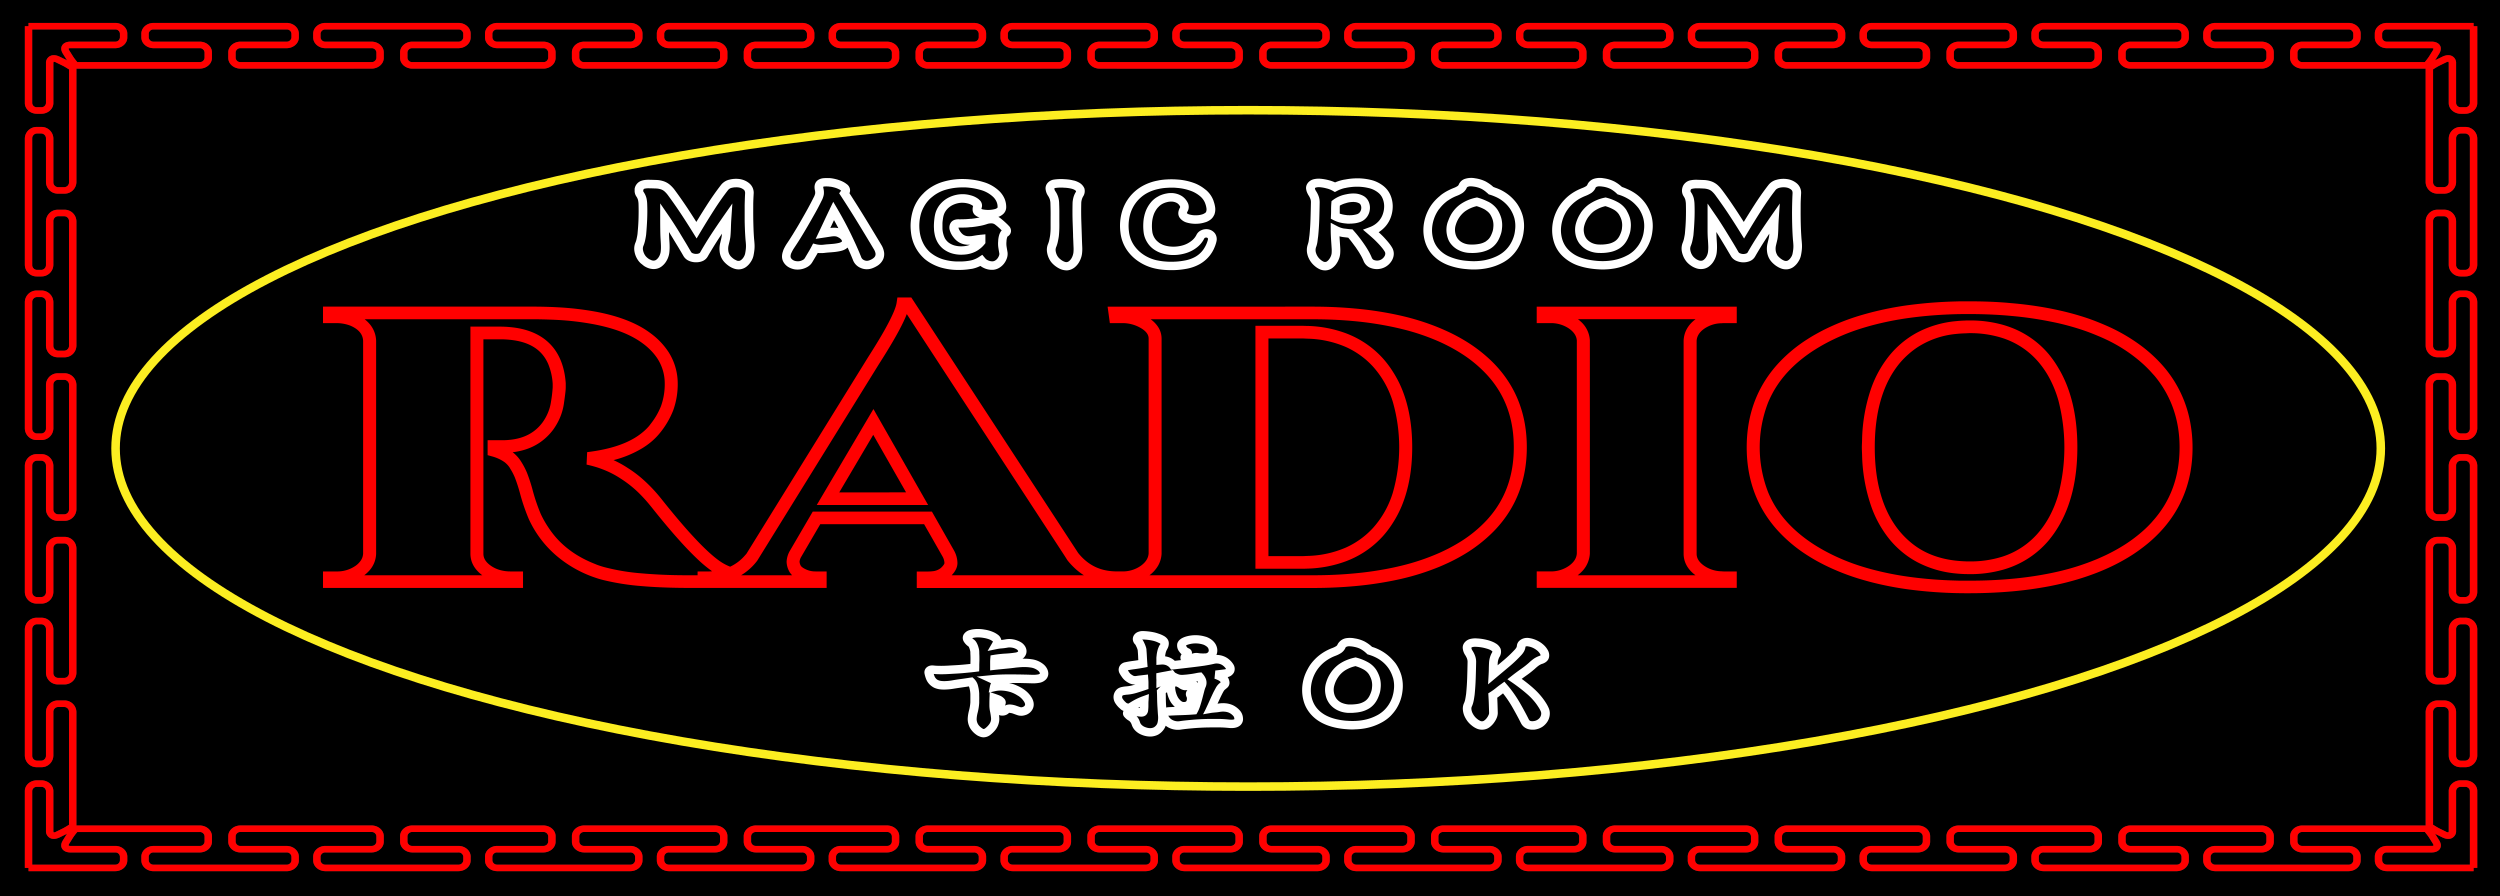 <svg xmlns="http://www.w3.org/2000/svg" viewBox="0 0 1726.88 619.02"><rect x="0" y="0" width="1726.88" height="619.02" fill="#333333" stroke="none"/><defs><style>.cls-1{fill:red;}.cls-2{fill:#fff;}.cls-3{fill:none;stroke:#fcee21;stroke-miterlimit:10;stroke-width:5.91px;}</style></defs><g id="Layer_2" data-name="Layer 2"><g id="Layer_1-2" data-name="Layer 1"><path d="M1645.48,23.23v2.65a3.09,3.09,0,0,0,3.25,2.89h31c2.69,0,4.86,1.05,5.79,2.8.6,1.08,1,3-.75,5.71l-2.37,3.81c-.14.22-.29.41-.43.62.23-.12.44-.25.68-.37l4.32-2.12c3.08-1.52,5.22-1.19,6.48-.64a5.29,5.29,0,0,1,3.12,5.11V71.18a3.09,3.09,0,0,0,3.25,2.89h3a3.09,3.09,0,0,0,3.26-2.89V20.35h-57.33A3.09,3.09,0,0,0,1645.48,23.23Z"/><path d="M42.79,586c-.6-1.07-1-3,.75-5.7l2.38-3.82c.14-.22.29-.4.43-.61l-.68.36-4.32,2.12c-3.08,1.53-5.23,1.2-6.48.64a5.29,5.29,0,0,1-3.12-5.11V546.41a3.09,3.09,0,0,0-3.25-2.89h-3a3.09,3.09,0,0,0-3.25,2.89v50.84H79.59a3.09,3.09,0,0,0,3.25-2.89v-2.65a3.09,3.09,0,0,0-3.25-2.88h-31C45.9,588.83,43.73,587.78,42.79,586Z"/><path d="M48.58,28.77h31a3.09,3.09,0,0,0,3.25-2.89V23.23a3.09,3.09,0,0,0-3.25-2.88H22.26V71.18a3.09,3.09,0,0,0,3.25,2.89h3a3.09,3.09,0,0,0,3.25-2.89V43.69a5.28,5.28,0,0,1,3.16-5.12c1.21-.54,3.36-.87,6.45.66l4.3,2.11.69.37c-.14-.21-.29-.39-.42-.61l-2.39-3.83c-1.72-2.72-1.35-4.62-.72-5.73C43.73,29.82,45.9,28.77,48.58,28.77Z"/><path d="M0,0V619H1726.88V0ZM1711.16,71.18c0,4.09-3.75,7.41-8.36,7.41h-3c-4.61,0-8.36-3.32-8.36-7.41V43.69a1.58,1.58,0,0,0-.29-1.07,4.85,4.85,0,0,0-1.71.55l-4.33,2.12c-1.18.59-2.34,1.3-3.26,1.87l-1.15.71-.08.05v77.91a3.35,3.35,0,0,0,3.25,3.42h4.32a3.35,3.35,0,0,0,3.25-3.42V95.63a8.17,8.17,0,0,1,8.36-7.94h3a8.17,8.17,0,0,1,8.36,7.94V183a8.17,8.17,0,0,1-8.36,7.95h-3a8.17,8.17,0,0,1-8.36-7.95V152.78a3.35,3.35,0,0,0-3.25-3.43h-4.32a3.35,3.35,0,0,0-3.25,3.43v86a3.35,3.35,0,0,0,3.25,3.43h4.32a3.35,3.35,0,0,0,3.25-3.43V208.63a8.17,8.17,0,0,1,8.36-7.95h3a8.17,8.17,0,0,1,8.36,7.95V296a8.17,8.17,0,0,1-8.36,7.94h-3a8.17,8.17,0,0,1-8.36-7.94v-30.2a3.35,3.35,0,0,0-3.25-3.42h-4.32a3.35,3.35,0,0,0-3.25,3.42v86.05a3.34,3.34,0,0,0,3.25,3.42h4.32a3.34,3.34,0,0,0,3.25-3.42v-30.2a8.17,8.17,0,0,1,8.36-7.94h3a8.17,8.17,0,0,1,8.36,7.94V409a8.17,8.17,0,0,1-8.36,7.94h-3a8.17,8.17,0,0,1-8.36-7.94v-30.2a3.34,3.34,0,0,0-3.25-3.42h-4.32a3.34,3.34,0,0,0-3.25,3.42v86.05a3.34,3.34,0,0,0,3.25,3.42h4.32a3.34,3.34,0,0,0,3.25-3.42v-30.2a8.17,8.17,0,0,1,8.36-7.94h3a8.17,8.17,0,0,1,8.36,7.94V522a8.17,8.17,0,0,1-8.36,7.94h-3a8.17,8.17,0,0,1-8.36-7.94v-30.2a3.34,3.34,0,0,0-3.25-3.42h-4.32a3.34,3.34,0,0,0-3.25,3.42v77.91l.09.05,1.14.71c.93.57,2.08,1.28,3.27,1.87l4.31,2.11a3.6,3.6,0,0,0,1.76.53,1.79,1.79,0,0,0,.25-1.05V546.41c0-4.08,3.75-7.4,8.36-7.4h3c4.61,0,8.36,3.32,8.36,7.4v53.1h-2.55v2.26h-59.88c-4.61,0-8.35-3.32-8.35-7.41v-2.65c0-4.08,3.74-7.4,8.35-7.4h31a2.06,2.06,0,0,0,1.21-.26,3.4,3.4,0,0,0-.62-1.53l-2.39-3.83a34.6,34.6,0,0,0-2.11-2.89l-.79-1-.07-.08h-84.52a3.19,3.19,0,0,0-3.42,2.89v3.82a3.2,3.2,0,0,0,3.42,2.89h31.72c4.7,0,8.52,3.32,8.52,7.4v2.65c0,4.09-3.82,7.41-8.52,7.41h-91.75c-4.7,0-8.52-3.32-8.52-7.41v-2.65c0-4.08,3.82-7.4,8.52-7.4h31.72a3.2,3.2,0,0,0,3.42-2.89V577.6a3.19,3.19,0,0,0-3.42-2.89h-90.38a3.18,3.18,0,0,0-3.41,2.89v3.82a3.19,3.19,0,0,0,3.41,2.89h31.72c4.7,0,8.52,3.32,8.52,7.4v2.65c0,4.09-3.82,7.41-8.52,7.41h-91.74c-4.7,0-8.53-3.32-8.53-7.41v-2.65c0-4.08,3.83-7.4,8.53-7.4h31.71a3.19,3.19,0,0,0,3.42-2.89V577.6a3.19,3.19,0,0,0-3.42-2.89h-90.38a3.18,3.18,0,0,0-3.41,2.89v3.82a3.19,3.19,0,0,0,3.41,2.89h31.72c4.7,0,8.52,3.32,8.52,7.4v2.65c0,4.09-3.82,7.41-8.52,7.41H1293c-4.7,0-8.52-3.32-8.52-7.41v-2.65c0-4.08,3.82-7.4,8.52-7.4h31.72a3.19,3.19,0,0,0,3.41-2.89V577.6a3.18,3.18,0,0,0-3.41-2.89h-90.38a3.19,3.19,0,0,0-3.42,2.89v3.82a3.19,3.19,0,0,0,3.42,2.89h31.72c4.69,0,8.51,3.32,8.51,7.4v2.65c0,4.09-3.82,7.41-8.51,7.41h-91.75c-4.7,0-8.52-3.32-8.52-7.41v-2.65c0-4.08,3.82-7.4,8.52-7.4h31.72a3.2,3.2,0,0,0,3.42-2.89V577.6a3.19,3.19,0,0,0-3.42-2.89h-90.38a3.19,3.19,0,0,0-3.42,2.89v3.82a3.2,3.2,0,0,0,3.42,2.89h31.72c4.7,0,8.52,3.32,8.52,7.4v2.65c0,4.09-3.82,7.41-8.52,7.41h-91.75c-4.7,0-8.52-3.32-8.52-7.41v-2.65c0-4.08,3.82-7.4,8.52-7.4h31.72a3.2,3.2,0,0,0,3.42-2.89V577.6a3.19,3.19,0,0,0-3.42-2.89H997a3.19,3.19,0,0,0-3.42,2.89v3.82a3.2,3.2,0,0,0,3.42,2.89h31.72c4.7,0,8.52,3.32,8.52,7.4v2.65c0,4.09-3.82,7.41-8.52,7.41H937c-4.69,0-8.52-3.32-8.52-7.41v-2.65c0-4.08,3.83-7.4,8.52-7.4h31.72a3.19,3.19,0,0,0,3.42-2.89V577.6a3.19,3.19,0,0,0-3.42-2.89H878.31a3.18,3.18,0,0,0-3.41,2.89v3.82a3.19,3.19,0,0,0,3.41,2.89H910c4.7,0,8.52,3.32,8.52,7.4v2.65c0,4.09-3.82,7.41-8.52,7.41H818.29c-4.7,0-8.52-3.32-8.52-7.41v-2.65c0-4.08,3.82-7.4,8.52-7.4H850a3.19,3.19,0,0,0,3.41-2.89V577.6a3.18,3.18,0,0,0-3.41-2.89H759.62a3.18,3.18,0,0,0-3.41,2.89v3.82a3.19,3.19,0,0,0,3.41,2.89h31.72c4.7,0,8.52,3.32,8.52,7.4v2.65c0,4.09-3.82,7.41-8.52,7.41H699.6c-4.7,0-8.52-3.32-8.52-7.41v-2.65c0-4.08,3.82-7.4,8.52-7.4h31.72a3.19,3.19,0,0,0,3.41-2.89V577.6a3.18,3.18,0,0,0-3.41-2.89H640.94a3.19,3.19,0,0,0-3.42,2.89v3.82a3.19,3.19,0,0,0,3.42,2.89h31.72c4.69,0,8.52,3.32,8.52,7.4v2.65c0,4.09-3.83,7.41-8.52,7.41H580.91c-4.7,0-8.52-3.32-8.52-7.41v-2.65c0-4.08,3.82-7.4,8.52-7.4h31.72a3.2,3.2,0,0,0,3.42-2.89V577.6a3.19,3.19,0,0,0-3.42-2.89H522.25a3.19,3.19,0,0,0-3.42,2.89v3.82a3.2,3.2,0,0,0,3.42,2.89H554c4.7,0,8.52,3.32,8.52,7.4v2.65c0,4.09-3.82,7.41-8.52,7.41H462.22c-4.7,0-8.52-3.32-8.52-7.41v-2.65c0-4.08,3.82-7.4,8.52-7.4h31.72a3.2,3.2,0,0,0,3.42-2.89V577.6a3.19,3.19,0,0,0-3.42-2.89H403.56a3.18,3.18,0,0,0-3.41,2.89v3.82a3.19,3.19,0,0,0,3.41,2.89h31.72c4.7,0,8.52,3.32,8.52,7.4v2.65c0,4.09-3.82,7.41-8.52,7.41H343.54c-4.7,0-8.52-3.32-8.52-7.41v-2.65c0-4.08,3.82-7.4,8.52-7.4h31.71a3.19,3.19,0,0,0,3.42-2.89V577.6a3.19,3.19,0,0,0-3.42-2.89H284.87a3.18,3.18,0,0,0-3.41,2.89v3.82a3.19,3.19,0,0,0,3.41,2.89h31.72c4.7,0,8.52,3.32,8.52,7.4v2.65c0,4.09-3.82,7.41-8.52,7.41H224.85c-4.7,0-8.52-3.32-8.52-7.41v-2.65c0-4.08,3.82-7.4,8.52-7.4h31.72a3.19,3.19,0,0,0,3.41-2.89V577.6a3.18,3.18,0,0,0-3.41-2.89H166.19a3.19,3.19,0,0,0-3.42,2.89v3.82a3.19,3.19,0,0,0,3.42,2.89h31.72c4.69,0,8.52,3.32,8.52,7.4v2.65c0,4.09-3.83,7.41-8.52,7.41H106.16c-4.7,0-8.52-3.32-8.52-7.41v-2.65c0-4.08,3.82-7.4,8.52-7.4h31.72a3.2,3.2,0,0,0,3.42-2.89V577.6a3.19,3.19,0,0,0-3.42-2.89H53.35l-.05.06-.8,1a35.44,35.44,0,0,0-2.12,2.9L48,582.51a2.83,2.83,0,0,0-.61,1.58,2.55,2.55,0,0,0,1.18.22h31c4.6,0,8.35,3.32,8.35,7.4v2.65c0,4.09-3.75,7.41-8.35,7.41H19.71v-2.26H17.16v-53.1c0-4.08,3.75-7.4,8.35-7.4h3c4.61,0,8.36,3.32,8.36,7.4V573.9a1.59,1.59,0,0,0,.29,1.08,4.38,4.38,0,0,0,1.71-.55l4.32-2.12c1.2-.6,2.36-1.31,3.29-1.88l1.13-.7.08-.05V491.77a3.34,3.34,0,0,0-3.26-3.42H40.11a3.34,3.34,0,0,0-3.25,3.42V522a8.17,8.17,0,0,1-8.36,7.94h-3A8.16,8.16,0,0,1,17.16,522V434.62a8.16,8.16,0,0,1,8.35-7.94h3a8.17,8.17,0,0,1,8.36,7.94v30.2a3.34,3.34,0,0,0,3.25,3.42h4.31a3.34,3.34,0,0,0,3.26-3.42V378.77a3.34,3.34,0,0,0-3.26-3.42H40.11a3.34,3.34,0,0,0-3.25,3.42V409a8.17,8.17,0,0,1-8.36,7.94h-3A8.16,8.16,0,0,1,17.16,409V321.62a8.17,8.17,0,0,1,8.35-7.94h3a8.17,8.17,0,0,1,8.36,7.94v30.2a3.34,3.34,0,0,0,3.25,3.42h4.31a3.34,3.34,0,0,0,3.26-3.42V265.77a3.35,3.35,0,0,0-3.26-3.42H40.11a3.35,3.35,0,0,0-3.25,3.42V296a8.17,8.17,0,0,1-8.36,7.94h-3A8.16,8.16,0,0,1,17.16,296V208.63a8.17,8.17,0,0,1,8.35-7.95h3a8.17,8.17,0,0,1,8.36,7.95v30.19a3.35,3.35,0,0,0,3.25,3.43h4.31a3.35,3.35,0,0,0,3.26-3.43v-86a3.35,3.35,0,0,0-3.26-3.43H40.11a3.35,3.35,0,0,0-3.25,3.43V183a8.17,8.17,0,0,1-8.36,7.95h-3A8.17,8.17,0,0,1,17.16,183V95.63a8.16,8.16,0,0,1,8.35-7.94h3a8.17,8.17,0,0,1,8.36,7.94v30.2a3.35,3.35,0,0,0,3.25,3.42h4.31a3.35,3.35,0,0,0,3.26-3.42V47.92l-.08-.05-1.13-.7c-.93-.57-2.09-1.29-3.3-1.89l-4.3-2.1a3.71,3.71,0,0,0-1.77-.54,2,2,0,0,0-.24,1V71.18c0,4.09-3.75,7.41-8.36,7.41h-3c-4.6,0-8.35-3.32-8.35-7.41V18.09h2.55V15.83H79.59c4.6,0,8.35,3.32,8.35,7.4v2.65c0,4.09-3.75,7.41-8.35,7.41h-31a2.18,2.18,0,0,0-1.2.25A3.23,3.23,0,0,0,48,35.08l2.39,3.83C51.06,40,51.86,41,52.5,41.8l.81,1,0,.06h84.53A3.2,3.2,0,0,0,141.3,40V36.18a3.2,3.2,0,0,0-3.42-2.89H106.16c-4.7,0-8.52-3.32-8.52-7.41V23.23c0-4.08,3.82-7.4,8.52-7.4h91.75c4.69,0,8.52,3.32,8.52,7.4v2.65c0,4.09-3.83,7.41-8.52,7.41H166.19a3.19,3.19,0,0,0-3.42,2.89V40a3.19,3.19,0,0,0,3.42,2.89h90.38A3.19,3.19,0,0,0,260,40V36.18a3.19,3.19,0,0,0-3.41-2.89H224.85c-4.7,0-8.52-3.32-8.52-7.41V23.23c0-4.08,3.82-7.4,8.52-7.4h91.74c4.7,0,8.52,3.32,8.52,7.4v2.65c0,4.09-3.82,7.41-8.52,7.41H284.87a3.19,3.19,0,0,0-3.41,2.89V40a3.19,3.19,0,0,0,3.41,2.89h90.38A3.19,3.19,0,0,0,378.67,40V36.18a3.19,3.19,0,0,0-3.42-2.89H343.54c-4.7,0-8.52-3.32-8.52-7.41V23.23c0-4.08,3.82-7.4,8.52-7.4h91.74c4.7,0,8.52,3.32,8.52,7.4v2.65c0,4.09-3.82,7.41-8.52,7.41H403.56a3.19,3.19,0,0,0-3.41,2.89V40a3.19,3.19,0,0,0,3.41,2.89h90.38A3.2,3.2,0,0,0,497.36,40V36.18a3.2,3.2,0,0,0-3.42-2.89H462.22c-4.7,0-8.52-3.32-8.52-7.41V23.23c0-4.08,3.82-7.4,8.52-7.4H554c4.7,0,8.52,3.32,8.52,7.4v2.65c0,4.09-3.82,7.41-8.52,7.41H522.25a3.2,3.2,0,0,0-3.42,2.89V40a3.2,3.2,0,0,0,3.42,2.89h90.38A3.2,3.2,0,0,0,616.05,40V36.18a3.2,3.2,0,0,0-3.42-2.89H580.91c-4.7,0-8.52-3.32-8.52-7.41V23.23c0-4.08,3.82-7.4,8.52-7.4h91.75c4.69,0,8.52,3.32,8.52,7.4v2.65c0,4.09-3.83,7.41-8.52,7.41H640.94a3.19,3.19,0,0,0-3.42,2.89V40a3.19,3.19,0,0,0,3.42,2.89h90.38A3.19,3.19,0,0,0,734.73,40V36.18a3.19,3.19,0,0,0-3.41-2.89H699.6c-4.7,0-8.52-3.32-8.52-7.41V23.23c0-4.08,3.82-7.4,8.52-7.4h91.74c4.7,0,8.52,3.32,8.52,7.4v2.65c0,4.09-3.82,7.41-8.52,7.41H759.62a3.19,3.19,0,0,0-3.41,2.89V40a3.19,3.19,0,0,0,3.41,2.89H850A3.19,3.19,0,0,0,853.42,40V36.18A3.19,3.19,0,0,0,850,33.29H818.29c-4.7,0-8.52-3.32-8.52-7.41V23.23c0-4.08,3.82-7.4,8.52-7.4H910c4.7,0,8.52,3.32,8.52,7.4v2.65c0,4.09-3.82,7.41-8.52,7.41H878.31a3.19,3.19,0,0,0-3.41,2.89V40a3.19,3.19,0,0,0,3.41,2.89h90.38A3.19,3.19,0,0,0,972.11,40V36.18a3.19,3.19,0,0,0-3.42-2.89H937c-4.69,0-8.52-3.32-8.52-7.41V23.23c0-4.08,3.83-7.4,8.52-7.4h91.75c4.7,0,8.52,3.32,8.52,7.4v2.65c0,4.09-3.82,7.41-8.52,7.41H997a3.2,3.2,0,0,0-3.42,2.89V40A3.2,3.2,0,0,0,997,42.89h90.38A3.2,3.2,0,0,0,1090.8,40V36.18a3.2,3.2,0,0,0-3.42-2.89h-31.72c-4.7,0-8.52-3.32-8.52-7.41V23.23c0-4.08,3.82-7.4,8.52-7.4h91.75c4.7,0,8.52,3.32,8.52,7.4v2.65c0,4.09-3.82,7.41-8.52,7.41h-31.72a3.2,3.2,0,0,0-3.42,2.89V40a3.2,3.2,0,0,0,3.42,2.89h90.38a3.2,3.2,0,0,0,3.42-2.89V36.18a3.2,3.2,0,0,0-3.42-2.89h-31.72c-4.7,0-8.52-3.32-8.52-7.41V23.23c0-4.08,3.82-7.4,8.52-7.4h91.75c4.69,0,8.51,3.32,8.51,7.4v2.65c0,4.09-3.82,7.41-8.51,7.41h-31.72a3.19,3.19,0,0,0-3.42,2.89V40a3.19,3.19,0,0,0,3.42,2.89h90.38a3.19,3.19,0,0,0,3.41-2.89V36.18a3.19,3.19,0,0,0-3.41-2.89H1293c-4.7,0-8.52-3.32-8.52-7.41V23.23c0-4.08,3.82-7.4,8.52-7.4h91.74c4.7,0,8.52,3.32,8.52,7.4v2.65c0,4.09-3.82,7.41-8.52,7.41h-31.72a3.19,3.19,0,0,0-3.41,2.89V40a3.19,3.19,0,0,0,3.41,2.89h90.38a3.19,3.19,0,0,0,3.42-2.89V36.18a3.19,3.19,0,0,0-3.42-2.89h-31.71c-4.7,0-8.53-3.32-8.53-7.41V23.23c0-4.08,3.83-7.4,8.53-7.4h91.74c4.7,0,8.52,3.32,8.52,7.4v2.65c0,4.09-3.82,7.41-8.52,7.41h-31.72a3.19,3.19,0,0,0-3.41,2.89V40a3.19,3.19,0,0,0,3.41,2.89h90.38a3.2,3.2,0,0,0,3.42-2.89V36.18a3.2,3.2,0,0,0-3.42-2.89h-31.72c-4.7,0-8.52-3.32-8.52-7.41V23.23c0-4.08,3.82-7.4,8.52-7.4h91.75c4.7,0,8.52,3.32,8.52,7.4v2.65c0,4.09-3.82,7.41-8.52,7.41h-31.72a3.2,3.2,0,0,0-3.42,2.89V40a3.2,3.2,0,0,0,3.42,2.89H1675l.06-.07.8-1c.64-.82,1.44-1.84,2.11-2.9l2.38-3.81a2.77,2.77,0,0,0,.6-1.58,2.46,2.46,0,0,0-1.18-.22h-31c-4.61,0-8.35-3.32-8.35-7.41V23.23c0-4.08,3.74-7.4,8.35-7.4h59.88v2.26h2.55Z"/><path d="M1675.54,125.83V47.41h-85.1c-4.7,0-8.52-3.32-8.52-7.41V36.18c0-4.09,3.82-7.41,8.52-7.41h31.72a3.19,3.19,0,0,0,3.41-2.89V23.23a3.18,3.18,0,0,0-3.41-2.88h-91.75a3.18,3.18,0,0,0-3.41,2.88v2.65a3.19,3.19,0,0,0,3.41,2.89h31.72c4.7,0,8.52,3.32,8.52,7.41V40c0,4.09-3.82,7.41-8.52,7.41h-90.38c-4.7,0-8.52-3.32-8.52-7.41V36.18c0-4.09,3.82-7.41,8.52-7.41h31.72a3.2,3.2,0,0,0,3.42-2.89V23.23a3.19,3.19,0,0,0-3.42-2.88h-91.74a3.18,3.18,0,0,0-3.42,2.88v2.65a3.19,3.19,0,0,0,3.42,2.89h31.71c4.7,0,8.52,3.32,8.52,7.41V40c0,4.09-3.82,7.41-8.52,7.41h-90.38c-4.69,0-8.52-3.32-8.52-7.41V36.18c0-4.09,3.83-7.41,8.52-7.41h31.72a3.19,3.19,0,0,0,3.42-2.89V23.23a3.18,3.18,0,0,0-3.42-2.88H1293a3.19,3.19,0,0,0-3.42,2.88v2.65a3.2,3.2,0,0,0,3.42,2.89h31.72c4.7,0,8.52,3.32,8.52,7.41V40c0,4.09-3.82,7.41-8.52,7.41h-90.38c-4.7,0-8.52-3.32-8.52-7.41V36.18c0-4.09,3.82-7.41,8.52-7.41h31.72a3.19,3.19,0,0,0,3.41-2.89V23.23a3.18,3.18,0,0,0-3.41-2.88h-91.75a3.19,3.19,0,0,0-3.42,2.88v2.65a3.2,3.2,0,0,0,3.42,2.89h31.72c4.7,0,8.52,3.32,8.52,7.41V40c0,4.09-3.82,7.41-8.52,7.41h-90.38c-4.7,0-8.52-3.32-8.52-7.41V36.18c0-4.09,3.82-7.41,8.52-7.41h31.72a3.19,3.19,0,0,0,3.41-2.89V23.23a3.18,3.18,0,0,0-3.41-2.88h-91.75a3.18,3.18,0,0,0-3.41,2.88v2.65a3.19,3.19,0,0,0,3.41,2.89h31.72c4.7,0,8.52,3.32,8.52,7.41V40c0,4.09-3.82,7.41-8.52,7.41H997c-4.7,0-8.52-3.32-8.52-7.41V36.18c0-4.09,3.82-7.41,8.52-7.41h31.72a3.2,3.2,0,0,0,3.42-2.89V23.23a3.19,3.19,0,0,0-3.42-2.88H937a3.18,3.18,0,0,0-3.41,2.88v2.65A3.19,3.19,0,0,0,937,28.77h31.72c4.7,0,8.52,3.32,8.52,7.41V40c0,4.09-3.82,7.41-8.52,7.41H878.31c-4.7,0-8.52-3.32-8.52-7.41V36.18c0-4.09,3.82-7.41,8.52-7.41H910a3.2,3.2,0,0,0,3.42-2.89V23.23A3.19,3.19,0,0,0,910,20.35H818.29a3.18,3.18,0,0,0-3.42,2.88v2.65a3.19,3.19,0,0,0,3.42,2.89H850c4.69,0,8.52,3.32,8.52,7.41V40c0,4.09-3.83,7.41-8.52,7.41H759.62c-4.69,0-8.51-3.32-8.51-7.41V36.18c0-4.09,3.82-7.41,8.51-7.41h31.72a3.19,3.19,0,0,0,3.42-2.89V23.23a3.18,3.18,0,0,0-3.42-2.88H699.6a3.19,3.19,0,0,0-3.42,2.88v2.65a3.2,3.2,0,0,0,3.42,2.89h31.72c4.7,0,8.52,3.32,8.52,7.41V40c0,4.09-3.82,7.41-8.52,7.41H640.94c-4.7,0-8.52-3.32-8.52-7.41V36.18c0-4.09,3.82-7.41,8.52-7.41h31.72a3.19,3.19,0,0,0,3.41-2.89V23.23a3.18,3.18,0,0,0-3.41-2.88H580.91a3.19,3.19,0,0,0-3.42,2.88v2.65a3.2,3.2,0,0,0,3.42,2.89h31.72c4.7,0,8.52,3.32,8.52,7.41V40c0,4.09-3.82,7.41-8.52,7.41H522.25c-4.7,0-8.52-3.32-8.52-7.41V36.18c0-4.09,3.82-7.41,8.52-7.41H554a3.19,3.19,0,0,0,3.41-2.89V23.23A3.18,3.18,0,0,0,554,20.35H462.22a3.18,3.18,0,0,0-3.41,2.88v2.65a3.19,3.19,0,0,0,3.41,2.89h31.72c4.7,0,8.52,3.32,8.52,7.41V40c0,4.09-3.82,7.41-8.52,7.41H403.56c-4.7,0-8.52-3.32-8.52-7.41V36.18c0-4.09,3.82-7.41,8.52-7.41h31.72a3.2,3.2,0,0,0,3.42-2.89V23.23a3.19,3.19,0,0,0-3.42-2.88H343.54a3.18,3.18,0,0,0-3.42,2.88v2.65a3.19,3.19,0,0,0,3.42,2.89h31.71c4.7,0,8.53,3.32,8.53,7.41V40c0,4.09-3.83,7.41-8.53,7.41H284.87c-4.69,0-8.52-3.32-8.52-7.41V36.18c0-4.09,3.83-7.41,8.52-7.41h31.72A3.19,3.19,0,0,0,320,25.88V23.23a3.18,3.18,0,0,0-3.42-2.88H224.85a3.19,3.19,0,0,0-3.42,2.88v2.65a3.2,3.2,0,0,0,3.42,2.89h31.72c4.7,0,8.52,3.32,8.52,7.41V40c0,4.09-3.82,7.41-8.52,7.41H166.19c-4.7,0-8.52-3.32-8.52-7.41V36.18c0-4.09,3.82-7.41,8.52-7.41h31.72a3.19,3.19,0,0,0,3.41-2.89V23.23a3.18,3.18,0,0,0-3.41-2.88H106.16a3.19,3.19,0,0,0-3.42,2.88v2.65a3.2,3.2,0,0,0,3.42,2.89h31.72c4.7,0,8.52,3.32,8.52,7.41V40c0,4.09-3.82,7.41-8.52,7.41H52.78v78.42a8.17,8.17,0,0,1-8.36,7.94H40.11a8.17,8.17,0,0,1-8.36-7.94V95.63a3.34,3.34,0,0,0-3.25-3.42h-3a3.34,3.34,0,0,0-3.25,3.42V183a3.35,3.35,0,0,0,3.25,3.43h3A3.35,3.35,0,0,0,31.75,183V152.78a8.17,8.17,0,0,1,8.36-7.94h4.31a8.17,8.17,0,0,1,8.36,7.94v86a8.17,8.17,0,0,1-8.36,8H40.11a8.17,8.17,0,0,1-8.36-8V208.63a3.35,3.35,0,0,0-3.25-3.43h-3a3.35,3.35,0,0,0-3.25,3.43V296a3.35,3.35,0,0,0,3.25,3.43h3A3.35,3.35,0,0,0,31.75,296v-30.2a8.17,8.17,0,0,1,8.36-7.94h4.31a8.17,8.17,0,0,1,8.36,7.94v86.05a8.17,8.17,0,0,1-8.36,7.94H40.11a8.17,8.17,0,0,1-8.36-7.94v-30.2a3.35,3.35,0,0,0-3.25-3.42h-3a3.35,3.35,0,0,0-3.25,3.42V409a3.34,3.34,0,0,0,3.25,3.42h3A3.34,3.34,0,0,0,31.75,409v-30.2a8.17,8.17,0,0,1,8.36-7.94h4.31a8.17,8.17,0,0,1,8.36,7.94v86.05a8.17,8.17,0,0,1-8.36,7.94H40.11a8.17,8.17,0,0,1-8.36-7.94v-30.2a3.34,3.34,0,0,0-3.25-3.42h-3a3.34,3.34,0,0,0-3.25,3.42V522a3.35,3.35,0,0,0,3.25,3.42h3A3.35,3.35,0,0,0,31.75,522v-30.2a8.17,8.17,0,0,1,8.36-7.94h4.31a8.17,8.17,0,0,1,8.36,7.94v78.42h85.1c4.7,0,8.52,3.32,8.52,7.41v3.82c0,4.08-3.82,7.41-8.52,7.41H106.16a3.19,3.19,0,0,0-3.42,2.88v2.65a3.19,3.19,0,0,0,3.42,2.89h91.75a3.18,3.18,0,0,0,3.41-2.89v-2.65a3.18,3.18,0,0,0-3.41-2.88H166.19c-4.7,0-8.52-3.33-8.52-7.41V577.6c0-4.09,3.82-7.41,8.52-7.41h90.38c4.7,0,8.52,3.32,8.52,7.41v3.82c0,4.08-3.82,7.41-8.52,7.41H224.85a3.19,3.19,0,0,0-3.42,2.88v2.65a3.19,3.19,0,0,0,3.42,2.89h91.74a3.19,3.19,0,0,0,3.42-2.89v-2.65a3.18,3.18,0,0,0-3.42-2.88H284.87c-4.69,0-8.52-3.33-8.52-7.41V577.6c0-4.09,3.83-7.41,8.52-7.41h90.38c4.7,0,8.53,3.32,8.53,7.41v3.82c0,4.08-3.83,7.41-8.53,7.41H343.54a3.18,3.18,0,0,0-3.42,2.88v2.65a3.19,3.19,0,0,0,3.42,2.89h91.74a3.19,3.19,0,0,0,3.42-2.89v-2.65a3.19,3.19,0,0,0-3.42-2.88H403.56c-4.7,0-8.52-3.33-8.52-7.41V577.6c0-4.09,3.82-7.41,8.52-7.41h90.38c4.7,0,8.52,3.32,8.52,7.41v3.82c0,4.08-3.82,7.41-8.52,7.41H462.22a3.18,3.18,0,0,0-3.41,2.88v2.65a3.18,3.18,0,0,0,3.41,2.89H554a3.18,3.18,0,0,0,3.41-2.89v-2.65a3.18,3.18,0,0,0-3.41-2.88H522.25c-4.7,0-8.52-3.33-8.52-7.41V577.6c0-4.09,3.82-7.41,8.52-7.41h90.38c4.7,0,8.52,3.32,8.52,7.41v3.82c0,4.08-3.82,7.41-8.52,7.41H580.91a3.19,3.19,0,0,0-3.42,2.88v2.65a3.19,3.19,0,0,0,3.42,2.89h91.75a3.18,3.18,0,0,0,3.41-2.89v-2.65a3.18,3.18,0,0,0-3.41-2.88H640.94c-4.7,0-8.52-3.33-8.52-7.41V577.6c0-4.09,3.82-7.41,8.52-7.41h90.38c4.7,0,8.52,3.32,8.52,7.41v3.82c0,4.08-3.82,7.41-8.52,7.41H699.6a3.19,3.19,0,0,0-3.42,2.88v2.65a3.19,3.19,0,0,0,3.42,2.89h91.74a3.19,3.19,0,0,0,3.42-2.89v-2.65a3.18,3.18,0,0,0-3.42-2.88H759.62c-4.69,0-8.51-3.33-8.51-7.41V577.6c0-4.09,3.82-7.41,8.51-7.41H850c4.69,0,8.52,3.32,8.52,7.41v3.82c0,4.08-3.83,7.41-8.52,7.41H818.29a3.18,3.18,0,0,0-3.42,2.88v2.65a3.19,3.19,0,0,0,3.42,2.89H910a3.19,3.19,0,0,0,3.42-2.89v-2.65a3.19,3.19,0,0,0-3.42-2.88H878.31c-4.7,0-8.52-3.33-8.52-7.41V577.6c0-4.09,3.82-7.41,8.52-7.41h90.38c4.7,0,8.52,3.32,8.52,7.41v3.82c0,4.08-3.82,7.41-8.52,7.41H937a3.18,3.18,0,0,0-3.41,2.88v2.65a3.18,3.18,0,0,0,3.41,2.89h91.75a3.19,3.19,0,0,0,3.42-2.89v-2.65a3.19,3.19,0,0,0-3.42-2.88H997c-4.7,0-8.52-3.33-8.52-7.41V577.6c0-4.09,3.82-7.41,8.52-7.41h90.38c4.7,0,8.52,3.32,8.52,7.41v3.82c0,4.08-3.82,7.41-8.52,7.41h-31.72a3.18,3.18,0,0,0-3.41,2.88v2.65a3.18,3.18,0,0,0,3.41,2.89h91.75a3.18,3.18,0,0,0,3.41-2.89v-2.65a3.18,3.18,0,0,0-3.41-2.88h-31.72c-4.7,0-8.52-3.33-8.52-7.41V577.6c0-4.09,3.82-7.41,8.52-7.41h90.38c4.7,0,8.52,3.32,8.52,7.41v3.82c0,4.08-3.82,7.41-8.52,7.41h-31.72a3.19,3.19,0,0,0-3.42,2.88v2.65a3.19,3.19,0,0,0,3.42,2.89h91.75a3.18,3.18,0,0,0,3.41-2.89v-2.65a3.18,3.18,0,0,0-3.41-2.88h-31.72c-4.7,0-8.52-3.33-8.52-7.41V577.6c0-4.09,3.82-7.41,8.52-7.41h90.38c4.7,0,8.52,3.32,8.52,7.41v3.82c0,4.08-3.82,7.41-8.52,7.41H1293a3.19,3.19,0,0,0-3.42,2.88v2.65a3.19,3.19,0,0,0,3.42,2.89h91.74a3.19,3.19,0,0,0,3.42-2.89v-2.65a3.18,3.18,0,0,0-3.42-2.88h-31.72c-4.69,0-8.52-3.33-8.52-7.41V577.6c0-4.09,3.83-7.41,8.52-7.41h90.38c4.7,0,8.52,3.32,8.52,7.41v3.82c0,4.08-3.82,7.41-8.52,7.41h-31.71a3.18,3.18,0,0,0-3.42,2.88v2.65a3.19,3.19,0,0,0,3.42,2.89h91.74a3.19,3.19,0,0,0,3.42-2.89v-2.65a3.19,3.19,0,0,0-3.42-2.88h-31.72c-4.7,0-8.52-3.33-8.52-7.41V577.6c0-4.09,3.82-7.41,8.52-7.41h90.38c4.7,0,8.52,3.32,8.52,7.41v3.82c0,4.08-3.82,7.41-8.52,7.41h-31.72a3.18,3.18,0,0,0-3.41,2.88v2.65a3.18,3.18,0,0,0,3.41,2.89h91.75a3.18,3.18,0,0,0,3.41-2.89v-2.65a3.18,3.18,0,0,0-3.41-2.88h-31.72c-4.7,0-8.52-3.33-8.52-7.41V577.6c0-4.09,3.82-7.41,8.52-7.41h85.1V491.77a8.16,8.16,0,0,1,8.35-7.94h4.32a8.17,8.17,0,0,1,8.36,7.94V522a3.35,3.35,0,0,0,3.25,3.42h3a3.35,3.35,0,0,0,3.26-3.42V434.62a3.34,3.34,0,0,0-3.26-3.42h-3a3.34,3.34,0,0,0-3.25,3.42v30.2a8.17,8.17,0,0,1-8.36,7.94h-4.32a8.16,8.16,0,0,1-8.35-7.94V378.77a8.16,8.16,0,0,1,8.35-7.94h4.32a8.17,8.17,0,0,1,8.36,7.94V409a3.34,3.34,0,0,0,3.25,3.42h3a3.34,3.34,0,0,0,3.26-3.42V321.62a3.35,3.35,0,0,0-3.26-3.42h-3a3.35,3.35,0,0,0-3.25,3.42v30.2a8.17,8.17,0,0,1-8.36,7.94h-4.32a8.16,8.16,0,0,1-8.35-7.94V265.77a8.17,8.17,0,0,1,8.35-7.94h4.32a8.17,8.17,0,0,1,8.36,7.94V296a3.35,3.35,0,0,0,3.25,3.43h3a3.35,3.35,0,0,0,3.26-3.43V208.63a3.35,3.35,0,0,0-3.26-3.43h-3a3.35,3.35,0,0,0-3.25,3.43v30.19a8.17,8.17,0,0,1-8.36,8h-4.32a8.17,8.17,0,0,1-8.35-8v-86a8.16,8.16,0,0,1,8.35-7.94h4.32a8.17,8.17,0,0,1,8.36,7.94V183a3.35,3.35,0,0,0,3.25,3.43h3a3.35,3.35,0,0,0,3.26-3.43V95.63a3.34,3.34,0,0,0-3.26-3.42h-3a3.34,3.34,0,0,0-3.25,3.42v30.2a8.17,8.17,0,0,1-8.36,7.94h-4.32A8.16,8.16,0,0,1,1675.54,125.83Z"/><path d="M1679.73,588.83h-31a3.09,3.09,0,0,0-3.25,2.88v2.65a3.09,3.09,0,0,0,3.25,2.89h57.33V546.41a3.1,3.1,0,0,0-3.26-2.89h-3a3.09,3.09,0,0,0-3.25,2.89V573.9a5.31,5.31,0,0,1-3.16,5.13c-1.22.54-3.36.87-6.45-.66l-4.3-2.11c-.25-.12-.46-.25-.69-.37l.42.6,2.39,3.84c1.72,2.72,1.34,4.62.72,5.73C1684.58,587.78,1682.42,588.83,1679.73,588.83Z"/><path class="cls-1" d="M1708.61,15.83h-59.88c-4.61,0-8.35,3.32-8.35,7.4v2.65c0,4.09,3.74,7.41,8.35,7.41h31a2.46,2.46,0,0,1,1.18.22,2.77,2.77,0,0,1-.6,1.58l-2.38,3.81c-.67,1.06-1.47,2.08-2.11,2.9l-.8,1-.06.07h-84.52A3.2,3.2,0,0,1,1587,40V36.18a3.2,3.2,0,0,1,3.42-2.89h31.72c4.7,0,8.52-3.32,8.52-7.41V23.23c0-4.08-3.82-7.4-8.52-7.4h-91.75c-4.7,0-8.52,3.32-8.52,7.4v2.65c0,4.09,3.82,7.41,8.52,7.41h31.72a3.2,3.2,0,0,1,3.42,2.89V40a3.2,3.2,0,0,1-3.42,2.89h-90.38a3.19,3.19,0,0,1-3.41-2.89V36.18a3.19,3.19,0,0,1,3.41-2.89h31.72c4.7,0,8.52-3.32,8.52-7.41V23.23c0-4.08-3.82-7.4-8.52-7.4h-91.74c-4.7,0-8.53,3.32-8.53,7.4v2.65c0,4.09,3.83,7.41,8.53,7.41h31.71a3.19,3.19,0,0,1,3.42,2.89V40a3.19,3.19,0,0,1-3.42,2.89h-90.38a3.19,3.19,0,0,1-3.41-2.89V36.18a3.19,3.19,0,0,1,3.41-2.89h31.72c4.7,0,8.52-3.32,8.52-7.41V23.23c0-4.08-3.82-7.4-8.52-7.4H1293c-4.7,0-8.52,3.32-8.52,7.4v2.65c0,4.09,3.82,7.41,8.52,7.41h31.72a3.19,3.19,0,0,1,3.41,2.89V40a3.19,3.19,0,0,1-3.41,2.89h-90.38A3.19,3.19,0,0,1,1231,40V36.18a3.19,3.19,0,0,1,3.42-2.89h31.72c4.69,0,8.51-3.32,8.51-7.41V23.23c0-4.08-3.82-7.4-8.51-7.4h-91.75c-4.7,0-8.52,3.32-8.52,7.4v2.65c0,4.09,3.82,7.41,8.52,7.41h31.72a3.2,3.2,0,0,1,3.42,2.89V40a3.2,3.2,0,0,1-3.42,2.89h-90.38a3.2,3.2,0,0,1-3.42-2.89V36.18a3.2,3.2,0,0,1,3.42-2.89h31.72c4.7,0,8.52-3.32,8.52-7.41V23.23c0-4.08-3.82-7.4-8.52-7.4h-91.75c-4.7,0-8.52,3.32-8.52,7.4v2.65c0,4.09,3.82,7.41,8.52,7.41h31.72a3.2,3.2,0,0,1,3.42,2.89V40a3.2,3.2,0,0,1-3.42,2.89H997A3.2,3.2,0,0,1,993.58,40V36.18A3.2,3.2,0,0,1,997,33.29h31.72c4.7,0,8.52-3.32,8.52-7.41V23.23c0-4.08-3.82-7.4-8.52-7.4H937c-4.69,0-8.52,3.32-8.52,7.4v2.65c0,4.09,3.83,7.41,8.52,7.41h31.72a3.19,3.19,0,0,1,3.42,2.89V40a3.19,3.19,0,0,1-3.42,2.89H878.31A3.19,3.19,0,0,1,874.9,40V36.18a3.19,3.19,0,0,1,3.41-2.89H910c4.7,0,8.52-3.32,8.52-7.41V23.23c0-4.08-3.82-7.4-8.52-7.4H818.29c-4.7,0-8.52,3.32-8.52,7.4v2.65c0,4.09,3.82,7.41,8.52,7.41H850a3.19,3.19,0,0,1,3.41,2.89V40A3.19,3.19,0,0,1,850,42.89H759.62A3.19,3.19,0,0,1,756.21,40V36.18a3.19,3.19,0,0,1,3.41-2.89h31.72c4.7,0,8.52-3.32,8.52-7.41V23.23c0-4.08-3.82-7.4-8.52-7.4H699.6c-4.7,0-8.52,3.32-8.52,7.4v2.65c0,4.09,3.82,7.41,8.52,7.41h31.72a3.19,3.19,0,0,1,3.41,2.89V40a3.19,3.19,0,0,1-3.41,2.89H640.94A3.19,3.19,0,0,1,637.52,40V36.18a3.19,3.19,0,0,1,3.42-2.89h31.72c4.69,0,8.52-3.32,8.52-7.41V23.23c0-4.08-3.83-7.4-8.52-7.4H580.91c-4.7,0-8.52,3.32-8.52,7.4v2.65c0,4.09,3.82,7.41,8.52,7.41h31.72a3.2,3.2,0,0,1,3.42,2.89V40a3.2,3.2,0,0,1-3.42,2.89H522.25A3.2,3.2,0,0,1,518.83,40V36.18a3.2,3.2,0,0,1,3.42-2.89H554c4.7,0,8.52-3.32,8.52-7.41V23.23c0-4.08-3.82-7.4-8.52-7.4H462.22c-4.7,0-8.52,3.32-8.52,7.4v2.65c0,4.09,3.82,7.41,8.52,7.41h31.72a3.2,3.2,0,0,1,3.42,2.89V40a3.2,3.2,0,0,1-3.42,2.89H403.56A3.19,3.19,0,0,1,400.15,40V36.18a3.19,3.19,0,0,1,3.41-2.89h31.72c4.7,0,8.52-3.32,8.52-7.41V23.23c0-4.08-3.82-7.4-8.52-7.4H343.54c-4.7,0-8.52,3.32-8.52,7.4v2.65c0,4.09,3.82,7.41,8.52,7.41h31.71a3.19,3.19,0,0,1,3.42,2.89V40a3.19,3.19,0,0,1-3.42,2.89H284.87A3.19,3.19,0,0,1,281.46,40V36.18a3.19,3.19,0,0,1,3.41-2.89h31.72c4.7,0,8.52-3.32,8.52-7.41V23.23c0-4.08-3.82-7.4-8.52-7.4H224.85c-4.7,0-8.52,3.32-8.52,7.4v2.65c0,4.09,3.82,7.41,8.52,7.41h31.72A3.19,3.19,0,0,1,260,36.18V40a3.19,3.19,0,0,1-3.41,2.89H166.19A3.19,3.19,0,0,1,162.77,40V36.18a3.19,3.19,0,0,1,3.42-2.89h31.72c4.69,0,8.52-3.32,8.52-7.41V23.23c0-4.08-3.83-7.4-8.52-7.4H106.16c-4.7,0-8.52,3.32-8.52,7.4v2.65c0,4.09,3.82,7.41,8.52,7.41h31.72a3.2,3.2,0,0,1,3.42,2.89V40a3.2,3.2,0,0,1-3.42,2.89H53.35l0-.06-.81-1c-.64-.82-1.44-1.84-2.11-2.89L48,35.08a3.23,3.23,0,0,1-.62-1.54,2.18,2.18,0,0,1,1.2-.25h31c4.6,0,8.35-3.32,8.35-7.41V23.23c0-4.08-3.75-7.4-8.35-7.4H19.71v2.26H17.16V71.18c0,4.09,3.75,7.41,8.35,7.41h3c4.61,0,8.36-3.32,8.36-7.41V43.69a2,2,0,0,1,.24-1,3.71,3.71,0,0,1,1.77.54l4.3,2.1c1.21.6,2.37,1.32,3.3,1.89l1.13.7.08.05v77.91a3.35,3.35,0,0,1-3.26,3.42H40.11a3.35,3.35,0,0,1-3.25-3.42V95.63a8.17,8.17,0,0,0-8.36-7.94h-3a8.16,8.16,0,0,0-8.35,7.94V183a8.17,8.17,0,0,0,8.35,7.95h3A8.17,8.17,0,0,0,36.86,183V152.78a3.35,3.35,0,0,1,3.25-3.43h4.31a3.35,3.35,0,0,1,3.26,3.43v86a3.35,3.35,0,0,1-3.26,3.43H40.11a3.35,3.35,0,0,1-3.25-3.43V208.63a8.17,8.17,0,0,0-8.36-7.95h-3a8.17,8.17,0,0,0-8.35,7.95V296a8.16,8.16,0,0,0,8.35,7.94h3A8.17,8.17,0,0,0,36.86,296v-30.2a3.35,3.35,0,0,1,3.25-3.42h4.31a3.35,3.35,0,0,1,3.26,3.42v86.05a3.34,3.34,0,0,1-3.26,3.42H40.11a3.34,3.34,0,0,1-3.25-3.42v-30.2a8.17,8.17,0,0,0-8.36-7.94h-3a8.17,8.17,0,0,0-8.35,7.94V409a8.16,8.16,0,0,0,8.35,7.94h3A8.17,8.17,0,0,0,36.86,409v-30.2a3.34,3.34,0,0,1,3.25-3.42h4.31a3.34,3.34,0,0,1,3.26,3.42v86.05a3.34,3.34,0,0,1-3.26,3.42H40.11a3.34,3.34,0,0,1-3.25-3.42v-30.2a8.17,8.17,0,0,0-8.36-7.94h-3a8.16,8.16,0,0,0-8.35,7.94V522a8.16,8.16,0,0,0,8.35,7.94h3A8.17,8.17,0,0,0,36.86,522v-30.2a3.34,3.34,0,0,1,3.25-3.42h4.31a3.34,3.34,0,0,1,3.26,3.42v77.91l-.08.05-1.13.7c-.93.57-2.09,1.28-3.29,1.88l-4.32,2.12a4.38,4.38,0,0,1-1.71.55,1.59,1.59,0,0,1-.29-1.08V546.41c0-4.08-3.75-7.4-8.36-7.4h-3c-4.6,0-8.35,3.32-8.35,7.4v53.1h2.55v2.26H79.59c4.6,0,8.35-3.32,8.35-7.41v-2.65c0-4.08-3.75-7.4-8.35-7.4h-31a2.55,2.55,0,0,1-1.18-.22,2.83,2.83,0,0,1,.61-1.58l2.37-3.81a35.44,35.44,0,0,1,2.12-2.9l.8-1,.05-.06h84.53a3.19,3.19,0,0,1,3.42,2.89v3.82a3.2,3.2,0,0,1-3.42,2.89H106.16c-4.7,0-8.52,3.32-8.52,7.4v2.65c0,4.09,3.82,7.41,8.52,7.41h91.75c4.69,0,8.52-3.32,8.52-7.41v-2.65c0-4.08-3.83-7.4-8.52-7.4H166.19a3.19,3.19,0,0,1-3.42-2.89V577.6a3.19,3.19,0,0,1,3.42-2.89h90.38A3.18,3.18,0,0,1,260,577.6v3.82a3.19,3.19,0,0,1-3.41,2.89H224.85c-4.7,0-8.52,3.32-8.52,7.4v2.65c0,4.09,3.82,7.41,8.52,7.41h91.74c4.7,0,8.52-3.32,8.52-7.41v-2.65c0-4.08-3.82-7.4-8.52-7.4H284.87a3.19,3.19,0,0,1-3.41-2.89V577.6a3.18,3.18,0,0,1,3.41-2.89h90.38a3.19,3.19,0,0,1,3.42,2.89v3.82a3.19,3.19,0,0,1-3.42,2.89H343.54c-4.7,0-8.52,3.32-8.52,7.4v2.65c0,4.09,3.82,7.41,8.52,7.41h91.74c4.7,0,8.52-3.32,8.52-7.41v-2.65c0-4.08-3.82-7.4-8.52-7.4H403.56a3.19,3.19,0,0,1-3.41-2.89V577.6a3.18,3.18,0,0,1,3.41-2.89h90.38a3.19,3.19,0,0,1,3.42,2.89v3.82a3.2,3.2,0,0,1-3.42,2.89H462.22c-4.7,0-8.52,3.32-8.52,7.4v2.65c0,4.09,3.82,7.41,8.52,7.41H554c4.7,0,8.52-3.32,8.52-7.41v-2.65c0-4.08-3.82-7.4-8.52-7.4H522.25a3.2,3.2,0,0,1-3.42-2.89V577.6a3.19,3.19,0,0,1,3.42-2.89h90.38a3.19,3.19,0,0,1,3.42,2.89v3.82a3.2,3.2,0,0,1-3.42,2.89H580.91c-4.7,0-8.52,3.32-8.52,7.4v2.65c0,4.09,3.82,7.41,8.52,7.41h91.75c4.69,0,8.52-3.32,8.52-7.41v-2.65c0-4.08-3.83-7.4-8.52-7.4H640.94a3.19,3.19,0,0,1-3.42-2.89V577.6a3.19,3.19,0,0,1,3.42-2.89h90.38a3.18,3.18,0,0,1,3.41,2.89v3.82a3.19,3.19,0,0,1-3.41,2.89H699.6c-4.7,0-8.52,3.32-8.52,7.4v2.65c0,4.09,3.82,7.41,8.52,7.41h91.74c4.7,0,8.52-3.32,8.52-7.41v-2.65c0-4.08-3.82-7.4-8.52-7.4H759.62a3.19,3.19,0,0,1-3.41-2.89V577.6a3.18,3.18,0,0,1,3.41-2.89H850a3.18,3.18,0,0,1,3.41,2.89v3.82a3.19,3.19,0,0,1-3.41,2.89H818.29c-4.7,0-8.52,3.32-8.52,7.4v2.65c0,4.09,3.82,7.41,8.52,7.41H910c4.7,0,8.52-3.32,8.52-7.41v-2.65c0-4.08-3.82-7.4-8.52-7.4H878.31a3.19,3.19,0,0,1-3.41-2.89V577.6a3.18,3.18,0,0,1,3.41-2.89h90.38a3.19,3.19,0,0,1,3.42,2.89v3.82a3.19,3.19,0,0,1-3.42,2.89H937c-4.69,0-8.52,3.32-8.52,7.4v2.65c0,4.09,3.83,7.41,8.52,7.41h91.75c4.7,0,8.52-3.32,8.52-7.41v-2.65c0-4.08-3.82-7.4-8.52-7.4H997a3.2,3.2,0,0,1-3.42-2.89V577.6a3.19,3.19,0,0,1,3.42-2.89h90.38a3.19,3.19,0,0,1,3.42,2.89v3.82a3.2,3.2,0,0,1-3.42,2.89h-31.72c-4.7,0-8.52,3.32-8.52,7.4v2.65c0,4.09,3.82,7.41,8.52,7.41h91.75c4.7,0,8.52-3.32,8.52-7.41v-2.65c0-4.08-3.82-7.4-8.52-7.4h-31.72a3.2,3.2,0,0,1-3.42-2.89V577.6a3.19,3.19,0,0,1,3.42-2.89h90.38a3.19,3.19,0,0,1,3.42,2.89v3.82a3.2,3.2,0,0,1-3.42,2.89h-31.72c-4.7,0-8.52,3.32-8.52,7.4v2.65c0,4.09,3.82,7.41,8.52,7.41h91.75c4.69,0,8.51-3.32,8.51-7.41v-2.65c0-4.08-3.82-7.4-8.51-7.4h-31.72a3.19,3.19,0,0,1-3.42-2.89V577.6a3.19,3.19,0,0,1,3.42-2.89h90.38a3.18,3.18,0,0,1,3.41,2.89v3.82a3.19,3.19,0,0,1-3.41,2.89H1293c-4.7,0-8.52,3.32-8.52,7.4v2.65c0,4.09,3.82,7.41,8.52,7.41h91.74c4.7,0,8.52-3.32,8.52-7.41v-2.65c0-4.08-3.82-7.4-8.52-7.4h-31.72a3.19,3.19,0,0,1-3.41-2.89V577.6a3.18,3.18,0,0,1,3.41-2.89h90.38a3.19,3.19,0,0,1,3.42,2.89v3.82a3.19,3.19,0,0,1-3.42,2.89h-31.71c-4.7,0-8.53,3.32-8.53,7.4v2.65c0,4.09,3.83,7.41,8.53,7.41h91.74c4.7,0,8.52-3.32,8.52-7.41v-2.65c0-4.08-3.82-7.4-8.52-7.4h-31.72a3.19,3.19,0,0,1-3.41-2.89V577.6a3.18,3.18,0,0,1,3.41-2.89h90.38a3.19,3.19,0,0,1,3.42,2.89v3.82a3.2,3.2,0,0,1-3.42,2.89h-31.72c-4.7,0-8.52,3.32-8.52,7.4v2.65c0,4.09,3.82,7.41,8.52,7.41h91.75c4.7,0,8.52-3.32,8.52-7.41v-2.65c0-4.08-3.82-7.4-8.52-7.4h-31.72a3.2,3.2,0,0,1-3.42-2.89V577.6a3.19,3.19,0,0,1,3.42-2.89H1675l.07.08.79,1a34.6,34.6,0,0,1,2.11,2.89l2.39,3.83a3.4,3.4,0,0,1,.62,1.53,2.06,2.06,0,0,1-1.21.26h-31c-4.61,0-8.35,3.32-8.35,7.4v2.65c0,4.09,3.74,7.41,8.35,7.41h59.88v-2.26h2.55v-53.1c0-4.08-3.75-7.4-8.36-7.4h-3c-4.61,0-8.36,3.32-8.36,7.4V573.9a1.79,1.79,0,0,1-.25,1.05,3.6,3.6,0,0,1-1.76-.53l-4.31-2.11c-1.19-.59-2.34-1.3-3.27-1.87l-1.14-.71-.09-.05V491.77a3.34,3.34,0,0,1,3.25-3.42h4.32a3.34,3.34,0,0,1,3.25,3.42V522a8.17,8.17,0,0,0,8.36,7.94h3a8.17,8.17,0,0,0,8.36-7.94V434.62a8.17,8.17,0,0,0-8.36-7.94h-3a8.17,8.17,0,0,0-8.36,7.94v30.2a3.34,3.34,0,0,1-3.25,3.42h-4.32a3.34,3.34,0,0,1-3.25-3.42V378.77a3.34,3.34,0,0,1,3.25-3.42h4.32a3.34,3.34,0,0,1,3.25,3.42V409a8.17,8.17,0,0,0,8.36,7.94h3a8.17,8.17,0,0,0,8.36-7.94V321.62a8.17,8.17,0,0,0-8.36-7.94h-3a8.17,8.17,0,0,0-8.36,7.94v30.2a3.34,3.34,0,0,1-3.25,3.42h-4.32a3.34,3.34,0,0,1-3.25-3.42V265.77a3.35,3.35,0,0,1,3.25-3.42h4.32a3.35,3.35,0,0,1,3.25,3.42V296a8.17,8.17,0,0,0,8.36,7.94h3a8.17,8.17,0,0,0,8.36-7.94V208.63a8.17,8.17,0,0,0-8.36-7.95h-3a8.17,8.17,0,0,0-8.36,7.95v30.19a3.35,3.35,0,0,1-3.25,3.43h-4.32a3.35,3.35,0,0,1-3.25-3.43v-86a3.35,3.35,0,0,1,3.25-3.43h4.32a3.35,3.35,0,0,1,3.25,3.43V183a8.17,8.17,0,0,0,8.36,7.95h3a8.17,8.17,0,0,0,8.36-7.95V95.63a8.17,8.17,0,0,0-8.36-7.94h-3a8.17,8.17,0,0,0-8.36,7.94v30.2a3.35,3.35,0,0,1-3.25,3.42h-4.32a3.35,3.35,0,0,1-3.25-3.42V47.92l.08-.05,1.15-.71c.92-.57,2.08-1.28,3.26-1.87l4.33-2.12a4.85,4.85,0,0,1,1.71-.55,1.58,1.58,0,0,1,.29,1.07V71.18c0,4.09,3.75,7.41,8.36,7.41h3c4.61,0,8.36-3.32,8.36-7.41V18.09h-2.55ZM45.66,41.34l-4.3-2.11c-3.09-1.53-5.24-1.2-6.45-.66a5.28,5.28,0,0,0-3.16,5.12V71.18a3.09,3.09,0,0,1-3.25,2.89h-3a3.09,3.09,0,0,1-3.25-2.89V20.35H79.59a3.09,3.09,0,0,1,3.25,2.88v2.65a3.09,3.09,0,0,1-3.25,2.89h-31c-2.68,0-4.85,1.05-5.76,2.77-.63,1.11-1,3,.72,5.73l2.39,3.83c.13.22.28.4.42.61Zm2.92,547.49h31a3.09,3.09,0,0,1,3.25,2.88v2.65a3.09,3.09,0,0,1-3.25,2.89H22.26V546.41a3.09,3.09,0,0,1,3.25-2.89h3a3.09,3.09,0,0,1,3.25,2.89V573.9A5.29,5.29,0,0,0,34.87,579c1.25.56,3.4.89,6.48-.64l4.32-2.12.68-.36c-.14.21-.29.39-.43.61l-2.38,3.82c-1.72,2.73-1.35,4.63-.75,5.7C43.73,587.78,45.9,588.83,48.58,588.83Zm1634.08-12.57,4.3,2.11c3.09,1.53,5.23,1.2,6.45.66a5.31,5.31,0,0,0,3.16-5.13V546.41a3.09,3.09,0,0,1,3.25-2.89h3a3.1,3.1,0,0,1,3.26,2.89v50.84h-57.33a3.09,3.09,0,0,1-3.25-2.89v-2.65a3.09,3.09,0,0,1,3.25-2.88h31c2.69,0,4.85-1.05,5.77-2.77.62-1.11,1-3-.72-5.73l-2.39-3.84-.42-.6C1682.2,576,1682.41,576.14,1682.66,576.26Zm1.23-442.49h4.32a8.17,8.17,0,0,0,8.36-7.94V95.63a3.34,3.34,0,0,1,3.25-3.42h3a3.34,3.34,0,0,1,3.26,3.42V183a3.35,3.35,0,0,1-3.26,3.43h-3a3.35,3.35,0,0,1-3.25-3.43V152.78a8.17,8.17,0,0,0-8.36-7.94h-4.32a8.16,8.16,0,0,0-8.35,7.94v86a8.17,8.17,0,0,0,8.35,8h4.32a8.17,8.17,0,0,0,8.36-8V208.63a3.35,3.35,0,0,1,3.25-3.43h3a3.35,3.35,0,0,1,3.26,3.43V296a3.35,3.35,0,0,1-3.26,3.43h-3a3.35,3.35,0,0,1-3.25-3.43v-30.2a8.17,8.17,0,0,0-8.36-7.94h-4.32a8.17,8.17,0,0,0-8.35,7.94v86.05a8.16,8.16,0,0,0,8.35,7.94h4.32a8.17,8.17,0,0,0,8.36-7.94v-30.2a3.35,3.35,0,0,1,3.25-3.42h3a3.35,3.35,0,0,1,3.26,3.42V409a3.34,3.34,0,0,1-3.26,3.42h-3a3.34,3.34,0,0,1-3.25-3.42v-30.2a8.17,8.17,0,0,0-8.36-7.94h-4.32a8.16,8.16,0,0,0-8.35,7.94v86.05a8.16,8.16,0,0,0,8.35,7.94h4.32a8.17,8.17,0,0,0,8.36-7.94v-30.2a3.34,3.34,0,0,1,3.25-3.42h3a3.34,3.34,0,0,1,3.26,3.42V522a3.35,3.35,0,0,1-3.26,3.42h-3a3.35,3.35,0,0,1-3.25-3.42v-30.2a8.17,8.17,0,0,0-8.36-7.94h-4.32a8.16,8.16,0,0,0-8.35,7.94v78.42h-85.1c-4.7,0-8.52,3.32-8.52,7.41v3.82c0,4.08,3.82,7.41,8.52,7.41h31.72a3.18,3.18,0,0,1,3.41,2.88v2.65a3.18,3.18,0,0,1-3.41,2.89h-91.75a3.18,3.18,0,0,1-3.41-2.89v-2.65a3.18,3.18,0,0,1,3.41-2.88h31.72c4.7,0,8.52-3.33,8.52-7.41V577.6c0-4.09-3.82-7.41-8.52-7.41h-90.38c-4.7,0-8.52,3.32-8.52,7.41v3.82c0,4.08,3.82,7.41,8.52,7.41h31.72a3.19,3.19,0,0,1,3.42,2.88v2.65a3.19,3.19,0,0,1-3.42,2.89h-91.74a3.19,3.19,0,0,1-3.42-2.89v-2.65a3.18,3.18,0,0,1,3.42-2.88h31.71c4.7,0,8.52-3.33,8.52-7.41V577.6c0-4.09-3.82-7.41-8.52-7.41h-90.38c-4.69,0-8.52,3.32-8.52,7.41v3.82c0,4.08,3.83,7.41,8.52,7.41h31.72a3.18,3.18,0,0,1,3.42,2.88v2.65a3.19,3.19,0,0,1-3.42,2.89H1293a3.19,3.19,0,0,1-3.42-2.89v-2.65a3.19,3.19,0,0,1,3.42-2.88h31.72c4.7,0,8.52-3.33,8.52-7.41V577.6c0-4.09-3.82-7.41-8.52-7.41h-90.38c-4.7,0-8.52,3.32-8.52,7.41v3.82c0,4.08,3.82,7.41,8.52,7.41h31.72a3.18,3.18,0,0,1,3.41,2.88v2.65a3.18,3.18,0,0,1-3.41,2.89h-91.75a3.19,3.19,0,0,1-3.42-2.89v-2.65a3.19,3.19,0,0,1,3.42-2.88h31.72c4.7,0,8.52-3.33,8.52-7.41V577.6c0-4.09-3.82-7.41-8.52-7.41h-90.38c-4.7,0-8.52,3.32-8.52,7.41v3.82c0,4.08,3.82,7.41,8.52,7.41h31.72a3.18,3.18,0,0,1,3.41,2.88v2.65a3.18,3.18,0,0,1-3.41,2.89h-91.75a3.18,3.18,0,0,1-3.41-2.89v-2.65a3.18,3.18,0,0,1,3.41-2.88h31.72c4.7,0,8.52-3.33,8.52-7.41V577.6c0-4.09-3.82-7.41-8.52-7.41H997c-4.7,0-8.52,3.32-8.52,7.41v3.82c0,4.08,3.82,7.41,8.52,7.41h31.72a3.19,3.19,0,0,1,3.42,2.88v2.65a3.19,3.19,0,0,1-3.42,2.89H937a3.18,3.18,0,0,1-3.41-2.89v-2.65a3.18,3.18,0,0,1,3.41-2.88h31.72c4.7,0,8.52-3.33,8.52-7.41V577.6c0-4.09-3.82-7.41-8.52-7.41H878.31c-4.7,0-8.52,3.32-8.52,7.41v3.82c0,4.08,3.82,7.41,8.52,7.41H910a3.19,3.19,0,0,1,3.42,2.88v2.65a3.19,3.19,0,0,1-3.42,2.89H818.29a3.19,3.19,0,0,1-3.42-2.89v-2.65a3.18,3.18,0,0,1,3.42-2.88H850c4.69,0,8.52-3.33,8.52-7.41V577.6c0-4.09-3.83-7.41-8.52-7.41H759.62c-4.69,0-8.51,3.32-8.51,7.41v3.82c0,4.08,3.82,7.41,8.51,7.41h31.72a3.18,3.18,0,0,1,3.42,2.88v2.65a3.19,3.19,0,0,1-3.42,2.89H699.6a3.19,3.19,0,0,1-3.42-2.89v-2.65a3.19,3.19,0,0,1,3.42-2.88h31.72c4.7,0,8.52-3.33,8.52-7.41V577.6c0-4.09-3.82-7.41-8.52-7.41H640.94c-4.7,0-8.52,3.32-8.52,7.41v3.82c0,4.08,3.82,7.41,8.52,7.41h31.72a3.18,3.18,0,0,1,3.41,2.88v2.65a3.18,3.18,0,0,1-3.41,2.89H580.91a3.19,3.19,0,0,1-3.42-2.89v-2.65a3.19,3.19,0,0,1,3.42-2.88h31.72c4.7,0,8.52-3.33,8.52-7.41V577.6c0-4.09-3.82-7.41-8.52-7.41H522.25c-4.7,0-8.52,3.32-8.52,7.41v3.82c0,4.08,3.82,7.41,8.52,7.41H554a3.18,3.18,0,0,1,3.41,2.88v2.65a3.18,3.18,0,0,1-3.41,2.89H462.22a3.18,3.18,0,0,1-3.41-2.89v-2.65a3.18,3.18,0,0,1,3.41-2.88h31.72c4.7,0,8.52-3.33,8.52-7.41V577.6c0-4.09-3.82-7.41-8.52-7.41H403.56c-4.7,0-8.52,3.32-8.52,7.41v3.82c0,4.08,3.82,7.41,8.52,7.41h31.72a3.19,3.19,0,0,1,3.42,2.88v2.65a3.19,3.19,0,0,1-3.42,2.89H343.54a3.19,3.19,0,0,1-3.42-2.89v-2.65a3.18,3.18,0,0,1,3.42-2.88h31.71c4.7,0,8.53-3.33,8.53-7.41V577.6c0-4.09-3.83-7.41-8.53-7.41H284.87c-4.69,0-8.52,3.32-8.52,7.41v3.82c0,4.08,3.83,7.41,8.52,7.41h31.72a3.18,3.18,0,0,1,3.42,2.88v2.65a3.19,3.19,0,0,1-3.42,2.89H224.85a3.19,3.19,0,0,1-3.42-2.89v-2.65a3.19,3.19,0,0,1,3.42-2.88h31.72c4.7,0,8.52-3.33,8.52-7.41V577.6c0-4.09-3.82-7.41-8.52-7.41H166.19c-4.7,0-8.52,3.32-8.52,7.41v3.82c0,4.08,3.82,7.41,8.52,7.41h31.72a3.18,3.18,0,0,1,3.41,2.88v2.65a3.18,3.18,0,0,1-3.41,2.89H106.16a3.19,3.19,0,0,1-3.42-2.89v-2.65a3.19,3.19,0,0,1,3.42-2.88h31.72c4.7,0,8.52-3.33,8.52-7.41V577.6c0-4.09-3.82-7.41-8.52-7.41H52.78V491.77a8.17,8.17,0,0,0-8.36-7.94H40.11a8.17,8.17,0,0,0-8.36,7.94V522a3.35,3.35,0,0,1-3.25,3.42h-3A3.35,3.35,0,0,1,22.26,522V434.62a3.34,3.34,0,0,1,3.25-3.42h3a3.34,3.34,0,0,1,3.25,3.42v30.2a8.17,8.17,0,0,0,8.36,7.94h4.31a8.17,8.17,0,0,0,8.36-7.94V378.77a8.17,8.17,0,0,0-8.36-7.94H40.11a8.17,8.17,0,0,0-8.36,7.94V409a3.34,3.34,0,0,1-3.25,3.42h-3A3.34,3.34,0,0,1,22.26,409V321.62a3.35,3.35,0,0,1,3.25-3.42h3a3.35,3.35,0,0,1,3.25,3.42v30.2a8.17,8.17,0,0,0,8.36,7.94h4.31a8.17,8.17,0,0,0,8.36-7.94V265.77a8.17,8.17,0,0,0-8.36-7.94H40.11a8.17,8.17,0,0,0-8.36,7.94V296a3.35,3.35,0,0,1-3.25,3.43h-3A3.35,3.35,0,0,1,22.26,296V208.63a3.35,3.35,0,0,1,3.25-3.43h3a3.35,3.35,0,0,1,3.25,3.43v30.19a8.17,8.17,0,0,0,8.36,8h4.31a8.17,8.17,0,0,0,8.36-8v-86a8.17,8.17,0,0,0-8.36-7.94H40.11a8.17,8.17,0,0,0-8.36,7.94V183a3.35,3.35,0,0,1-3.25,3.43h-3A3.35,3.35,0,0,1,22.26,183V95.63a3.34,3.34,0,0,1,3.25-3.42h3a3.34,3.34,0,0,1,3.25,3.42v30.2a8.17,8.17,0,0,0,8.36,7.94h4.31a8.17,8.17,0,0,0,8.36-7.94V47.41h85.1c4.7,0,8.52-3.32,8.52-7.41V36.18c0-4.09-3.82-7.41-8.52-7.41H106.16a3.2,3.2,0,0,1-3.42-2.89V23.23a3.19,3.19,0,0,1,3.42-2.88h91.75a3.18,3.18,0,0,1,3.41,2.88v2.65a3.19,3.19,0,0,1-3.41,2.89H166.19c-4.7,0-8.52,3.32-8.52,7.41V40c0,4.09,3.82,7.41,8.52,7.41h90.38c4.7,0,8.52-3.32,8.52-7.41V36.18c0-4.09-3.82-7.41-8.52-7.41H224.85a3.2,3.2,0,0,1-3.42-2.89V23.23a3.19,3.19,0,0,1,3.42-2.88h91.74A3.18,3.18,0,0,1,320,23.23v2.65a3.19,3.19,0,0,1-3.42,2.89H284.87c-4.69,0-8.52,3.32-8.52,7.41V40c0,4.09,3.83,7.41,8.52,7.41h90.38c4.7,0,8.53-3.32,8.53-7.41V36.18c0-4.09-3.83-7.41-8.53-7.41H343.54a3.19,3.19,0,0,1-3.42-2.89V23.23a3.18,3.18,0,0,1,3.42-2.88h91.74a3.19,3.19,0,0,1,3.42,2.88v2.65a3.2,3.2,0,0,1-3.42,2.89H403.56c-4.7,0-8.52,3.32-8.52,7.41V40c0,4.09,3.82,7.41,8.52,7.41h90.38c4.7,0,8.52-3.32,8.52-7.41V36.18c0-4.09-3.82-7.41-8.52-7.41H462.22a3.19,3.19,0,0,1-3.41-2.89V23.23a3.18,3.18,0,0,1,3.41-2.88H554a3.18,3.18,0,0,1,3.41,2.88v2.65A3.19,3.19,0,0,1,554,28.77H522.25c-4.7,0-8.52,3.32-8.52,7.41V40c0,4.09,3.82,7.41,8.52,7.41h90.38c4.7,0,8.52-3.32,8.52-7.41V36.18c0-4.09-3.82-7.41-8.52-7.41H580.91a3.2,3.2,0,0,1-3.42-2.89V23.23a3.19,3.19,0,0,1,3.42-2.88h91.75a3.18,3.18,0,0,1,3.41,2.88v2.65a3.19,3.19,0,0,1-3.41,2.89H640.94c-4.7,0-8.52,3.32-8.52,7.41V40c0,4.09,3.82,7.41,8.52,7.41h90.38c4.7,0,8.52-3.32,8.52-7.41V36.18c0-4.09-3.82-7.41-8.52-7.41H699.6a3.2,3.2,0,0,1-3.42-2.89V23.23a3.19,3.19,0,0,1,3.42-2.88h91.74a3.18,3.18,0,0,1,3.42,2.88v2.65a3.19,3.19,0,0,1-3.42,2.89H759.62c-4.69,0-8.51,3.32-8.51,7.41V40c0,4.09,3.82,7.41,8.51,7.41H850c4.69,0,8.52-3.32,8.52-7.41V36.18c0-4.09-3.83-7.41-8.52-7.41H818.29a3.19,3.19,0,0,1-3.42-2.89V23.23a3.18,3.18,0,0,1,3.42-2.88H910a3.19,3.19,0,0,1,3.42,2.88v2.65A3.2,3.2,0,0,1,910,28.77H878.31c-4.7,0-8.52,3.32-8.52,7.41V40c0,4.09,3.82,7.41,8.52,7.41h90.38c4.7,0,8.52-3.32,8.52-7.41V36.18c0-4.09-3.82-7.41-8.52-7.41H937a3.19,3.19,0,0,1-3.41-2.89V23.23A3.18,3.18,0,0,1,937,20.35h91.75a3.19,3.19,0,0,1,3.42,2.88v2.65a3.2,3.2,0,0,1-3.42,2.89H997c-4.7,0-8.52,3.32-8.52,7.41V40c0,4.09,3.82,7.41,8.52,7.41h90.38c4.7,0,8.52-3.32,8.52-7.41V36.18c0-4.09-3.82-7.41-8.52-7.41h-31.72a3.19,3.19,0,0,1-3.41-2.89V23.23a3.18,3.18,0,0,1,3.41-2.88h91.75a3.18,3.18,0,0,1,3.41,2.88v2.65a3.19,3.19,0,0,1-3.41,2.89h-31.72c-4.7,0-8.52,3.32-8.52,7.41V40c0,4.09,3.82,7.41,8.52,7.41h90.38c4.7,0,8.52-3.32,8.52-7.41V36.18c0-4.09-3.82-7.41-8.52-7.41h-31.72a3.2,3.2,0,0,1-3.42-2.89V23.23a3.19,3.19,0,0,1,3.42-2.88h91.75a3.18,3.18,0,0,1,3.41,2.88v2.65a3.19,3.19,0,0,1-3.41,2.89h-31.72c-4.7,0-8.52,3.32-8.52,7.41V40c0,4.09,3.82,7.41,8.52,7.41h90.38c4.7,0,8.52-3.32,8.52-7.41V36.18c0-4.09-3.82-7.41-8.52-7.41H1293a3.2,3.2,0,0,1-3.42-2.89V23.23a3.19,3.19,0,0,1,3.42-2.88h91.74a3.18,3.18,0,0,1,3.42,2.88v2.65a3.19,3.19,0,0,1-3.42,2.89h-31.72c-4.69,0-8.52,3.32-8.52,7.41V40c0,4.09,3.83,7.41,8.52,7.41h90.38c4.7,0,8.52-3.32,8.52-7.41V36.18c0-4.09-3.82-7.41-8.52-7.41h-31.71a3.19,3.19,0,0,1-3.42-2.89V23.23a3.18,3.18,0,0,1,3.42-2.88h91.74a3.19,3.19,0,0,1,3.42,2.88v2.65a3.2,3.2,0,0,1-3.42,2.89h-31.72c-4.7,0-8.52,3.32-8.52,7.41V40c0,4.09,3.82,7.41,8.52,7.41h90.38c4.7,0,8.52-3.32,8.52-7.41V36.18c0-4.09-3.82-7.41-8.52-7.41h-31.72a3.19,3.19,0,0,1-3.41-2.89V23.23a3.18,3.18,0,0,1,3.41-2.88h91.75a3.18,3.18,0,0,1,3.41,2.88v2.65a3.19,3.19,0,0,1-3.41,2.89h-31.72c-4.7,0-8.52,3.32-8.52,7.41V40c0,4.09,3.82,7.41,8.52,7.41h85.1v78.42A8.16,8.16,0,0,0,1683.89,133.77Zm22.17-62.59a3.09,3.09,0,0,1-3.26,2.89h-3a3.09,3.09,0,0,1-3.25-2.89V43.69a5.29,5.29,0,0,0-3.12-5.11c-1.26-.55-3.4-.88-6.48.64l-4.32,2.12c-.24.12-.45.25-.68.37.14-.21.29-.4.43-.62l2.37-3.81c1.73-2.73,1.35-4.63.75-5.71-.93-1.75-3.1-2.8-5.79-2.8h-31a3.09,3.09,0,0,1-3.25-2.89V23.23a3.09,3.09,0,0,1,3.25-2.88h57.33Z"/><path class="cls-1" d="M611.59,297.05l-6-10.52-2.26-4-24.15,40.91-6,10.15-9,15.23h76.93L638,343.38Zm0,43.06H579.72l23.47-39.75,2.4,4.2,6,10.52,14.27,25Z"/><path class="cls-1" d="M1026.91,371.61c2.12-1.87,4.12-3.79,6-5.78,14.43-15.32,21.74-34.36,21.74-56.87s-7.31-41.55-21.74-56.87q-2.82-3-6-5.78a103.2,103.2,0,0,0-12.22-9.25,123.4,123.4,0,0,0-14.19-7.83c-2-.92-4-1.81-6-2.66a167.86,167.86,0,0,0-26.41-8.42c-2-.46-4-.88-6-1.29a245,245,0,0,0-26.41-3.77c-2-.18-4-.35-6-.49q-11.11-.78-23.09-.79H765.08l1.55,11.39h8.26a24.92,24.92,0,0,1,13.59,3.68c4.43,2.76,4.94,5.35,4.94,7.06V382.16c-.17,3.28-1.89,6.07-5.24,8.54a21.63,21.63,0,0,1-13.3,4H771.3c-1.25,0-2.47-.07-3.66-.18-9.32-.84-16.83-5-22.88-12.54l-3.54-5.42-6-9.19-26.41-40.45-6-9.18-26.41-40.45-6-9.19L644,227.67l-6-9.18-8.51-13h-9.62l-.55,3.75c-.39,2.65-2.23,7.81-7.73,17.73-1.65,3-3.63,6.37-6,10.25-1.83,3-3.86,6.26-6.18,9.88l-20.23,32.68-6,9.69-26.41,42.68-6,9.69-25.09,40.55c-.41.54-.88,1-1.32,1.52a30.54,30.54,0,0,1-10,7.53,35,35,0,0,1-6.79-3.58c-4.26-2.9-9.47-7.57-15.59-13.94q-2.86-3-6-6.46Q467.51,358,457.15,345a112.59,112.59,0,0,0-7.61-8.69q-2.94-3-6-5.68a78.61,78.61,0,0,0-9.73-7.25,72.4,72.4,0,0,0-10-5.55,73.49,73.49,0,0,0,19.72-8.15,51.76,51.76,0,0,0,6-4.24,44.14,44.14,0,0,0,5.75-5.68,58.3,58.3,0,0,0,9.7-16.2,53.32,53.32,0,0,0,3.16-19,40.38,40.38,0,0,0-6.4-21.47l-.06-.09a50.17,50.17,0,0,0-12.15-12.7,61.25,61.25,0,0,0-6-4q-10.89-6.3-26.41-9.84-2.91-.66-6-1.23a205.81,205.81,0,0,0-26.42-3q-2.94-.17-6-.25c-3.39-.11-6.84-.18-10.43-.18H223.11V223.2h9.18a26.76,26.76,0,0,1,9.7,1.74c3.71,1.59,5.85,3.44,7.1,5.25a9.85,9.85,0,0,1,1.73,5.34v146.9a9.27,9.27,0,0,1-1.73,4.93,13.94,13.94,0,0,1-3.46,3.44,22.1,22.1,0,0,1-13.34,3.92h-9.18v11.39H361.28V394.72h-9a25.92,25.92,0,0,1-6-.74,20.74,20.74,0,0,1-7.37-3.3c-4.49-3.22-5-6.27-5-8.29v-148h11.33c.36,0,.69,0,1.05,0,2.09,0,4.09.14,6,.33,13.45,1.35,22.12,6.81,26.42,16.8a42.35,42.35,0,0,1,3.06,13.62v2.49a96.72,96.72,0,0,1-1.21,10.12,30.38,30.38,0,0,1-1.85,6.81,32.74,32.74,0,0,1-4,7.29c-5.22,7-12.6,10.95-22.42,11.95a48.84,48.84,0,0,1-5.24.29H336.82v10.31l3.26.91a27.93,27.93,0,0,1,6.24,2.55,25.41,25.41,0,0,1,2.35,1.5,15.66,15.66,0,0,1,3.6,4l0,.09a40.31,40.31,0,0,1,3.37,6.39,109.67,109.67,0,0,1,3.78,11.8,136.27,136.27,0,0,0,5.81,16.83,73.64,73.64,0,0,0,19.45,25.67,81.41,81.41,0,0,0,24,14c.77.29,1.57.57,2.39.84q2.79,1,6,1.77a165.19,165.19,0,0,0,26.41,4.12c1.95.16,3.94.32,6,.45q11.91.76,26.41.8h95.11V394.72h-7.74a15.31,15.31,0,0,1-6.82-1.54c-2.49-1.19-3.16-2.14-3.35-2.51a6.46,6.46,0,0,1-.8-2.72,8.45,8.45,0,0,1,1.21-3.41l13.1-22.44h71.73L644,372l7.06,12.41a9.92,9.92,0,0,1,1.32,4.52c0,.43-.53,1.63-2.52,3.43a10.49,10.49,0,0,1-5.86,2.24,24.56,24.56,0,0,1-3,.17h-7.74v11.39H906.59c8,0,15.68-.28,23.09-.8,2-.14,4-.3,6-.48a247.43,247.43,0,0,0,26.41-3.78c2-.41,4-.83,6-1.29a168.91,168.91,0,0,0,26.41-8.41c2-.85,4-1.75,6-2.67a123.4,123.4,0,0,0,14.19-7.83A103.14,103.14,0,0,0,1026.91,371.61Zm-26.41,7.29q-2.93,1.5-6,2.9a153.46,153.46,0,0,1-26.41,8.94c-2,.49-4,.94-6,1.37a228.93,228.93,0,0,1-26.41,3.95c-2,.18-4,.36-6,.51q-11.08.8-23.09.8H794a22.65,22.65,0,0,0,6-6.7,18.58,18.58,0,0,0,2.37-8.29V233.94a14.92,14.92,0,0,0-2.37-8.05,19.93,19.93,0,0,0-5.19-5.35H906.59q12,0,23.09.81c2,.14,4,.32,6,.5a233.37,233.37,0,0,1,26.41,4q3,.64,6,1.37a153.46,153.46,0,0,1,26.41,8.94q3.07,1.39,6,2.91,4.82,2.49,9.2,5.31a88.85,88.85,0,0,1,17.21,14.29,72.9,72.9,0,0,1,6,7.39c8.52,12.1,12.75,26.32,12.75,42.95s-4.23,30.84-12.75,42.94a73,73,0,0,1-6,7.4,89.17,89.17,0,0,1-17.21,14.28Q1005.32,376.4,1000.5,378.9ZM741.22,397.37H657.36c2.7-2.82,4-5.61,4-8.49a18.48,18.48,0,0,0-2.36-8.61l-15-26.38-.3-.52H561.42l-14.65,25.1-1.13,1.94a16.66,16.66,0,0,0-2.29,7.54,14.67,14.67,0,0,0,1.71,6.55,11.18,11.18,0,0,0,1.71,2.43c.13.14.23.3.37.44H511.91c.84-.5,1.65-1.06,2.45-1.62.65-.46,1.28-.94,1.9-1.44a39,39,0,0,0,6.8-7l17.71-28.62,6-9.69,26.41-42.66,6-9.69L605.59,254l1.49-2.41c1.61-2.5,3.09-4.86,4.51-7.15,7.42-12,12.29-21,14.77-27.49L638,234.8l6,9.18,26.41,40.46,6,9.18,26.41,40.45,6,9.19,26.41,40.45,2,3.14.23.31a46.42,46.42,0,0,0,3.71,4.14,42.17,42.17,0,0,0,7.54,6.07Zm-265.27,0q-14.52,0-26.41-.84c-2.06-.13-4.06-.29-6-.46a145.43,145.43,0,0,1-26.41-4.4c-1.83-.52-3.54-1.08-5.1-1.68-.31-.12-.59-.26-.89-.38-10.74-4.19-19.51-10-26.42-17.59a64,64,0,0,1-6-7.8,70,70,0,0,1-5.19-9.19,129.11,129.11,0,0,1-5.39-15.65A115.08,115.08,0,0,0,364,326.52a50.3,50.3,0,0,0-4.14-7.84,24.09,24.09,0,0,0-5.74-6.29c10.09-1.2,18.31-5.12,24.6-11.63a40.05,40.05,0,0,0,3.32-3.86,44.32,44.32,0,0,0,2.67-4.16A39.32,39.32,0,0,0,389.49,279c1.15-7.92,1.3-10.22,1.3-11.35v-3c-.59-8.22-2.64-15.18-6.06-20.85a33.28,33.28,0,0,0-6-7.38c-6.4-5.93-15.25-9.46-26.42-10.48-1.93-.18-3.92-.29-6-.32-.36,0-.69,0-1.05,0H324.94V382.38c0,5.89,2.77,10.93,8.22,15H251.6a25.18,25.18,0,0,0,3.49-3.21,18.23,18.23,0,0,0,4.72-11.51V235.37a18.68,18.68,0,0,0-4.72-11.84,22.63,22.63,0,0,0-3.2-3H368.3c3.59,0,7,.08,10.43.2,2,.07,4,.14,6,.25a189.24,189.24,0,0,1,26.42,3.2q3.09.62,6,1.34,16.28,4,26.41,11.39a44.59,44.59,0,0,1,6,5.14,38.21,38.21,0,0,1,4.53,5.57,31.55,31.55,0,0,1,5.08,16.92,45.11,45.11,0,0,1-2.59,16,48.52,48.52,0,0,1-7,12.11c-.42.54-.8,1.09-1.25,1.63a35,35,0,0,1-4.75,4.58c-6.39,5.27-15.22,9.13-26.41,11.53-1.93.42-3.92.8-6,1.13-1.83.29-3.65.57-5.59.8l-.41,8.61c2.05.42,4,.94,6,1.52s4,1.32,6,2.1a64.07,64.07,0,0,1,11.7,6.12,76.74,76.74,0,0,1,14.71,12.22q3.06,3.19,6,6.87l.48.58c9.94,12.5,18.54,22.49,25.93,30.13q3.15,3.24,6,5.93a90.63,90.63,0,0,0,9.89,8.2c-.76.06-1.52.13-2.28.13h-7.74v2.65H476Z"/><path class="cls-1" d="M962.09,256.67a67.85,67.85,0,0,0-6.79-9.05,65.1,65.1,0,0,0-19.62-14.82q-2.91-1.43-6-2.6a82.55,82.55,0,0,0-26.41-5.06c-1.28,0-2.57-.08-3.88-.08h-32.2V392.85h32.2c1.31,0,2.6,0,3.88-.08a82.55,82.55,0,0,0,26.41-5.06c2.06-.78,4.06-1.64,6-2.6a65.1,65.1,0,0,0,19.62-14.82,67.85,67.85,0,0,0,6.79-9.05,74.31,74.31,0,0,0,6-11.36c4.89-11.66,7.4-25.32,7.4-40.92S973,279.7,968.09,268A74,74,0,0,0,962.09,256.67Zm0,83.65a64.76,64.76,0,0,1-13.54,24.2,56.84,56.84,0,0,1-12.87,10.55,55,55,0,0,1-6,3.14A70.53,70.53,0,0,1,903.27,384c-1.29.05-2.55.15-3.88.15H876.18V233.8h23.21c1.33,0,2.59.1,3.88.15a70.53,70.53,0,0,1,26.41,5.75,55,55,0,0,1,6,3.14,56.57,56.57,0,0,1,12.86,10.55,64.77,64.77,0,0,1,13.55,24.21,113.71,113.71,0,0,1,0,62.72Z"/><path class="cls-1" d="M1199.67,394.72h-9.18c-.53,0-1-.07-1.54-.1a21.88,21.88,0,0,1-12-3.95c-4.49-3.22-5-6.27-5-8.29V235.48c.17-3.25,1.87-6,5.2-8.37a21.56,21.56,0,0,1,11.8-3.82c.52,0,1-.09,1.54-.09h9.18V211.81H1061.49V223.2h9.18a22.14,22.14,0,0,1,13.34,3.91c3.32,2.39,5,5.13,5.19,8.15v146.9c-.17,3.28-1.88,6.07-5.24,8.54a21.62,21.62,0,0,1-13.29,4h-9.18v11.39h138.18Zm-107.94,1a19.23,19.23,0,0,0,6-10.1,18.16,18.16,0,0,0,.47-3.26V235a17.87,17.87,0,0,0-.47-3.14,18.79,18.79,0,0,0-6-9.9c-.55-.5-1.13-1-1.76-1.46h81.21c-5.16,3.91-7.92,8.79-8.22,14.72V382.38c0,5.89,2.77,10.93,8.22,15h-81.39C1090.48,396.84,1091.12,396.3,1091.73,395.74Z"/><path class="cls-1" d="M1514.51,309a94.27,94.27,0,0,0-1.46-16.49,81.71,81.71,0,0,0-17.51-38.07,93.78,93.78,0,0,0-8.91-9.29c-1.91-1.75-3.9-3.44-6-5.08a121.84,121.84,0,0,0-26.41-15.46c-2-.86-4-1.69-6-2.48s-4.18-1.61-6.36-2.35a191.79,191.79,0,0,0-20-5.51c-2-.44-4-.86-6-1.25a260.19,260.19,0,0,0-26.41-3.61c-2-.18-4-.37-6-.51q-11.16-.77-23.08-.76c-1.13,0-2.22,0-3.33,0-2,0-4,0-6,.08q-13.8.36-26.41,1.78c-2,.23-4,.46-6,.72a223.84,223.84,0,0,0-26.41,5.15q-3,.8-6,1.66a157.28,157.28,0,0,0-26.41,10.33c-2,1-4,2.1-6,3.22s-3.71,2.18-5.49,3.32a100.79,100.79,0,0,0-20.92,17.67,85.59,85.59,0,0,0-6,7.58c-9.85,14-14.86,30.5-14.86,49.31s5,35.28,14.86,49.31a84,84,0,0,0,6,7.57,100.49,100.49,0,0,0,20.92,17.67c1.78,1.15,3.62,2.25,5.49,3.33s4,2.18,6,3.21a156.43,156.43,0,0,0,26.41,10.33q3,.87,6,1.67a225.92,225.92,0,0,0,26.41,5.14c2,.27,4,.49,6,.72,8.42.94,17.21,1.55,26.41,1.78,2,.05,4,.07,6,.09,1.11,0,2.2,0,3.33,0,8,0,15.65-.28,23.08-.78q3-.21,6-.47a256.09,256.09,0,0,0,26.41-3.64c2-.39,4-.82,6-1.26a182.37,182.37,0,0,0,26.41-7.95q3.06-1.19,6-2.48a134.09,134.09,0,0,0,18.32-9.73c2.85-1.82,5.52-3.75,8.09-5.72,2.08-1.61,4.1-3.25,6-5,14.29-12.89,23.13-28.59,26.42-46.93A96,96,0,0,0,1514.51,309Zm-27.88,51.39a80.81,80.81,0,0,1-6,6,101.13,101.13,0,0,1-13,9.86,122.9,122.9,0,0,1-13.37,7.36c-2,.93-4,1.83-6,2.68a166.16,166.16,0,0,1-26.41,8.46c-2,.46-4,.89-6,1.3a244.54,244.54,0,0,1-26.41,3.78c-2,.18-4,.35-6,.49-7.41.52-15.09.79-23.08.79-1.13,0-2.22,0-3.33,0-2,0-4,0-6-.09-9.23-.24-18-.87-26.41-1.84-2-.23-4-.48-6-.76a209.59,209.59,0,0,1-26.41-5.34c-2-.55-4-1.13-6-1.75a140.8,140.8,0,0,1-26.41-11.17c-2-1.14-4.06-2.31-6-3.54l-.53-.33c-11.1-7.14-19.7-15.36-25.88-24.77a70.56,70.56,0,0,1-6-11.37,85.59,85.59,0,0,1,0-62.25,70,70,0,0,1,6-11.36c6.18-9.41,14.78-17.64,25.89-24.78l.52-.32c1.94-1.23,4-2.41,6-3.55a141.75,141.75,0,0,1,26.41-11.17c2-.61,4-1.19,6-1.75a211.37,211.37,0,0,1,26.41-5.34c2-.28,4-.53,6-.76q12.59-1.45,26.41-1.84c2-.05,4-.07,6-.09,1.11,0,2.2,0,3.33,0,8,0,15.65.28,23.08.8,2,.14,4,.32,6,.5a246,246,0,0,1,26.41,3.78c2,.41,4,.8,6,1.25q9,2.09,17.09,4.83c3.22,1.09,6.31,2.29,9.32,3.54,2,.84,4.06,1.7,6,2.62a104.23,104.23,0,0,1,26.41,17.49,82.28,82.28,0,0,1,6,6.13c.62.7,1.29,1.37,1.88,2.09,11.28,13.72,17,30.24,17,49.1C1505.51,329.4,1499.28,346.38,1486.63,360.35Z"/><path class="cls-1" d="M1415.82,245.46c-.13-.16-.24-.34-.38-.5a63.37,63.37,0,0,0-26-18.61q-2.92-1.12-6-2a83.73,83.73,0,0,0-22.9-3c-1.19,0-2.35,0-3.51.08q-3.06.1-6,.41a71.3,71.3,0,0,0-26.41,7.7,62.84,62.84,0,0,0-6,3.62,64.43,64.43,0,0,0-13,11.8,76,76,0,0,0-13.39,24.11,116.43,116.43,0,0,0-6,34.76c0,1.71-.16,3.37-.16,5.13s.11,3.42.16,5.12a116.43,116.43,0,0,0,6,34.76A76.15,76.15,0,0,0,1305.57,373a64.73,64.73,0,0,0,13,11.8,62.75,62.75,0,0,0,6,3.61,71.5,71.5,0,0,0,26.41,7.71q2.94.3,6,.41c1.16,0,2.32.07,3.51.07a84.12,84.12,0,0,0,22.9-3q3.08-.87,6-2a63.44,63.44,0,0,0,26-18.6c.14-.16.25-.34.38-.5a71.58,71.58,0,0,0,6-8.59c8.7-14.41,13.17-32.78,13.17-54.91s-4.47-40.5-13.17-54.91A70.79,70.79,0,0,0,1415.82,245.46Zm6,96a77.17,77.17,0,0,1-6,15,63.34,63.34,0,0,1-7.34,10.94,54.48,54.48,0,0,1-19.07,14.66,56.22,56.22,0,0,1-6,2.36,73.21,73.21,0,0,1-22.9,3.38c-1.19,0-2.36,0-3.51-.08-2.06-.07-4-.24-6-.45-10.12-1.13-18.89-4.12-26.41-9.07a52.94,52.94,0,0,1-6-4.62,59.09,59.09,0,0,1-6.06-6.18h0C1300.91,353.63,1295,334,1295,309s5.89-44.68,17.51-58.47a58.32,58.32,0,0,1,6.06-6.11,53.75,53.75,0,0,1,6-4.58,59.1,59.1,0,0,1,26.41-9.14q2.93-.32,6-.43c1.17,0,2.3-.14,3.51-.14a72.89,72.89,0,0,1,22.9,3.43,56.22,56.22,0,0,1,6,2.36,54.45,54.45,0,0,1,19.07,14.61,63,63,0,0,1,7.34,10.94,77.33,77.33,0,0,1,6,15,129.16,129.16,0,0,1,0,65.11Z"/><path class="cls-2" d="M712.59,490.92c1.09-1.44,2.56-4.48.21-8.79a17.94,17.94,0,0,0-4-4.73c-.49-.41-1-.81-1.52-1.18a26.47,26.47,0,0,0-4.48-2.5,27.56,27.56,0,0,0-3-1.21c-.94-.29-1.9-.53-2.86-.73,1.94,0,3.86,0,5.77,0h.11c1.92,0,3.68.06,5.28.11l.72,0,4.13.13a24.11,24.11,0,0,0,5-.37,8.22,8.22,0,0,0,4.38-2.17,5.88,5.88,0,0,0,1.79-4.19,7.48,7.48,0,0,0-.88-3.4,9.76,9.76,0,0,0-2.43-3,16.16,16.16,0,0,0-3.49-2.18,16.68,16.68,0,0,0-4.84-1.36,34.64,34.64,0,0,0-3.69-.33c-.83,0-1.66-.06-2.49,0a6.56,6.56,0,0,0,2.49-3.33,6.21,6.21,0,0,0,.27-1.35,6,6,0,0,0-.27-2.3,7.25,7.25,0,0,0-.76-1.66,8.74,8.74,0,0,0-3.25-3,13.32,13.32,0,0,0-2-.91,15.35,15.35,0,0,0-3-.83,14.41,14.41,0,0,0-5.2,0c-1.07.2-2,.34-2.93.42a5.84,5.84,0,0,0-2.07-3.39,16.23,16.23,0,0,0-4.17-2.35,23,23,0,0,0-5.11-1.39,26.07,26.07,0,0,0-4-.44c-.21,0-.41,0-.62,0a21.38,21.38,0,0,0-4.64.41c-.27.05-.49.14-.74.21a7,7,0,0,0-4.74,3.32,4.94,4.94,0,0,0,.16,4.71,11,11,0,0,0,3.37,3.5,6.55,6.55,0,0,1,.53,1.16,15.08,15.08,0,0,1,.48,1.58,5.26,5.26,0,0,1,.17,1.23l0,.74c.09,1.6.13,3.14.1,4.57l-.06,2.68h0l-.73.08c-1.41.15-2.95.3-4.63.45s-3.42.28-5.24.37l-5.43.31c-1.94.1-3.7.14-5.28.11s-2.72-.08-3.44-.15a8.83,8.83,0,0,0-1.66-.12,5.74,5.74,0,0,0-3.47,1.08,4.57,4.57,0,0,0-1.81,4.57,22.14,22.14,0,0,0,1,3.53,11,11,0,0,0,2.15,3.57,10.35,10.35,0,0,0,2.15,1.85,10.23,10.23,0,0,0,1.38.82,14.52,14.52,0,0,0,3.83,1.08,24.88,24.88,0,0,0,4.49.13,41.29,41.29,0,0,0,4.45-.45q3.29-.53,6.19-.95c1.49-.21,3.16-.46,5-.75a6.89,6.89,0,0,1,.39,1.14,19.82,19.82,0,0,1,.63,4.21c0,.34,0,.71,0,1.06V484c0,.39,0,.76,0,1.16a29.41,29.41,0,0,1-1,5.88,27.19,27.19,0,0,0-.8,4.83,12.3,12.3,0,0,0,.78,5.23,10.67,10.67,0,0,0,1,2.1,15.36,15.36,0,0,0,5.19,5,7.07,7.07,0,0,0,.81.35,7.41,7.41,0,0,0,3.08.77,7.86,7.86,0,0,0,5-1.91,19.48,19.48,0,0,0,3.34-3.34,12.37,12.37,0,0,0,1.93-3.59,11.49,11.49,0,0,0,.62-5.05c0-.48-.1-1-.17-1.52l.37.14a7,7,0,0,0,3.11.17,6.12,6.12,0,0,0,3.44-1.77c.08-.08.42-.07.67,0A8.8,8.8,0,0,1,700,493c1,.39,1.92.7,2.8,1l.24.08a8.15,8.15,0,0,0,3.23.3,10.63,10.63,0,0,0,2.47-.6s0,0,.06,0a8.92,8.92,0,0,0,2.14-1.18A7.55,7.55,0,0,0,712.59,490.92Zm-4.88-3.38a2.32,2.32,0,0,1-.41.38,2.93,2.93,0,0,1-.72.39,4.4,4.4,0,0,1-1,.25,2.06,2.06,0,0,1-.76-.1c-.62-.18-1.29-.42-2-.67l-.56-.19a14.64,14.64,0,0,0-3.84-.92,8.78,8.78,0,0,0-1-.06,6.6,6.6,0,0,0-3.2.78,7.36,7.36,0,0,0,.45-1.46,3.81,3.81,0,0,0-1.07-3.41,8.3,8.3,0,0,0-3.1-2.1q-1.29-.53-3.18-1.17l-3.23-1.1,3.21-.72a17.37,17.37,0,0,1,5.24-.39,25.08,25.08,0,0,1,5.44,1,21.54,21.54,0,0,1,4.84,2.31c.31.2.65.36.95.57a12.77,12.77,0,0,1,3.76,4C708.44,486.57,708,487.18,707.71,487.54ZM683,500.68a13.49,13.49,0,0,1-2.34,2.31c-1,.77-1.36.62-1.85.33a11.25,11.25,0,0,1-2.37-1.92,6.87,6.87,0,0,1-1.8-5.1,20.64,20.64,0,0,1,.62-3.79,35.66,35.66,0,0,0,1.13-7c0-.51,0-1,0-1.47q.06-1.83,0-3.51c0-.45,0-.92,0-1.34a26,26,0,0,0-.79-5.34,10.2,10.2,0,0,0-2.78-5l-1.08-1-1.3.21-.17,0q-3.86.62-6.77,1t-6.3,1a34.13,34.13,0,0,1-3.78.39,18.38,18.38,0,0,1-3.33-.09,8.23,8.23,0,0,1-2.18-.61,4.24,4.24,0,0,1-1.5-1.19,5.15,5.15,0,0,1-1-1.73c-.16-.43-.3-.87-.42-1.31,1,.11,2.36.18,4.08.21s3.6,0,5.71-.12l5.44-.31c1.89-.1,3.71-.23,5.45-.39s3.3-.31,4.74-.46h.07l3.34-.38,2.53-.32.09-2.47c0-.5,0-1,0-1.52,0-1.25.07-2.5.1-3.76,0-1.53,0-3.15-.1-4.73,0-.29,0-.58,0-.86a10.45,10.45,0,0,0-.32-2.4,20.66,20.66,0,0,0-.66-2.16,13.42,13.42,0,0,0-1-2.12,6.27,6.27,0,0,0-1.89-2.06,6.26,6.26,0,0,1-1-.84,5.61,5.61,0,0,1,.9-.25,14.33,14.33,0,0,1,3.31-.28c.24,0,.48,0,.73,0a21.45,21.45,0,0,1,2.92.34,18.15,18.15,0,0,1,3.86,1,10.23,10.23,0,0,1,2.56,1.42,4.09,4.09,0,0,1-.42,1l-3.25,5.59,6.47-1.31a23.26,23.26,0,0,1,3.15-.44,39.48,39.48,0,0,0,4.13-.55,8.28,8.28,0,0,1,3,0,8.73,8.73,0,0,1,3,1,3.28,3.28,0,0,1,1.05.85.52.52,0,0,1,.1.11.88.88,0,0,1,.19.5c0,.09,0,.17-.2.35l-.09.07a3.81,3.81,0,0,1-1.46.51,70.16,70.16,0,0,1-7,.73,75.38,75.38,0,0,0-8,.88l-2.28.37-.2,2.24c-.07.8-.1,1.64-.1,2.55v5.57l3.35-.39c1.3-.15,2.49-.27,3.57-.37l6.22-.61c1-.11,2.17-.24,3.46-.4.75-.12,1.56-.21,2.41-.29s2-.17,3-.22a29,29,0,0,1,3,0,26.82,26.82,0,0,1,2.83.27,10.42,10.42,0,0,1,3.08.85,10,10,0,0,1,2.19,1.34,3.88,3.88,0,0,1,1,1.15,1.87,1.87,0,0,1,.25.81l-.11.16a2.51,2.51,0,0,1-1.23.49,18.2,18.2,0,0,1-3.65.26l-4.34-.14-.54,0c-1.65-.05-3.47-.09-5.46-.11h0c-4-.05-8.18-.08-12.13.08-2,.07-3.85.19-5.48.35l-8.77.85-1.94.19,1.94.89,7.78,3.6.16.08-.19.44a8.29,8.29,0,0,0-.49,1.56l-.89,4.42.7-.16-.15,3.59c-.06,1.57-.09,3.22-.09,5a21.06,21.06,0,0,0,.52,5,40.92,40.92,0,0,1,.62,4.16,5.87,5.87,0,0,1-.34,2.67A7,7,0,0,1,683,500.68Z"/><path class="cls-2" d="M848.24,502.78c3.45.39,6,0,7.88-1.29a5.78,5.78,0,0,0,2.47-5.47,8.7,8.7,0,0,0-2.34-5.46,15.28,15.28,0,0,0-4.7-3.48,15.72,15.72,0,0,0-5-1.29,19.22,19.22,0,0,0-5.09.23l-.44.08c.59-1.31,1.19-2.61,1.8-3.92.69-1.49,1.37-2.82,2-4a10.62,10.62,0,0,1,1-1.55c.72-.58,1.32-1.09,1.82-1.51a4.53,4.53,0,0,0,1.61-4,7.72,7.72,0,0,0-1.1-3.23l-.12-.19a6.39,6.39,0,0,0,4.37-3.3A5.88,5.88,0,0,0,852,459a13.69,13.69,0,0,0-2.76-3.27,12.73,12.73,0,0,0-4-2.43,13.66,13.66,0,0,0-4.16-.89l-.85,0a7.84,7.84,0,0,0,.56-4.14v0a9,9,0,0,0-2.34-4.94,4.59,4.59,0,0,0-.36-.41,13.58,13.58,0,0,0-4.88-3c-.23-.09-.51-.12-.76-.2a23.51,23.51,0,0,0-13.55.07c-3.06,1-4.88,2.42-5.66,4.64a6.86,6.86,0,0,0,1.4,5.76,10.23,10.23,0,0,0,1.54,1.76l-.24.33a3.91,3.91,0,0,0-.2,3.69l-4.25.48a11.63,11.63,0,0,0-3.65-2.3,12.1,12.1,0,0,0-1.8-.55,12.58,12.58,0,0,0-1.25-.26,19.7,19.7,0,0,1,.42-2.4,8.41,8.41,0,0,1,.83-2.16c.08-.14.14-.29.22-.43a7.67,7.67,0,0,0,1.1-4.18,5.14,5.14,0,0,0-1.32-3.23,7.33,7.33,0,0,0-1.72-1.45,19.87,19.87,0,0,0-4.27-1.87,25,25,0,0,0-2.81-.81,42.67,42.67,0,0,0-7.87-.91,8.68,8.68,0,0,0-3.13.55,5.92,5.92,0,0,0-2.67,1.91,5,5,0,0,0-1.08,3.13,5.39,5.39,0,0,0,1.63,3.66,2,2,0,0,1,.36.54c.25.47.48,1,.7,1.46a14.73,14.73,0,0,1,.57,1.52,2.84,2.84,0,0,1,.16.93c.12,1.43.21,2.87.27,4.31,0,.68.07,1.37.11,2.08-1.12.18-2.23.35-3.32.49-2.06.26-4,.58-5.66.95a5.62,5.62,0,0,0-3.68,2.27,4.84,4.84,0,0,0-.45.8,5.17,5.17,0,0,0,.17,4.6c.08.16.19.34.28.5.35.61.76,1.27,1.3,2a11.8,11.8,0,0,0,2,2.3,15.27,15.27,0,0,0,3.71,2.31,9,9,0,0,0,3.62.6l-1.17.35a24.27,24.27,0,0,1-4.77.92,24.07,24.07,0,0,0-3.89.57,7.16,7.16,0,0,0-.82.27,6.4,6.4,0,0,0-3,2.24,7.3,7.3,0,0,0-1.44,4.08,8,8,0,0,0,1.62,5.05,15.67,15.67,0,0,0,1.69,2.07c.4.42.79.75,1.17,1.09.22.2.45.45.67.62a7.53,7.53,0,0,0,1.76,1,3.73,3.73,0,0,0,.75,4.36,10.59,10.59,0,0,0,2.82,2.31,3.56,3.56,0,0,1,1,.87,5,5,0,0,1,.57.8,7,7,0,0,1,.55,1.28,10,10,0,0,0,2.5,4.05,12.67,12.67,0,0,0,4.21,2.76,15.65,15.65,0,0,0,5.95,1.28,12.24,12.24,0,0,0,5.62-1.37h0a11.94,11.94,0,0,0,3.14-2.64,10.56,10.56,0,0,0,2-3.47,10,10,0,0,0,.86.58c.19.12.37.26.56.37a13.86,13.86,0,0,0,9.59,1.64q3.24-.45,7.46-.82c2.82-.25,5.74-.43,8.68-.53h.12c2-.07,4-.07,6-.08.86,0,1.75,0,2.6,0A66.11,66.11,0,0,1,848.24,502.78Zm-38.53-5.56a6.44,6.44,0,0,1-1.86-1.55,5.29,5.29,0,0,1-.83-1.31l.4,0c2.75-.16,5.71-.28,8.87-.38s6.11-.26,8.54-.47l1.6-.14.77-1.38a24,24,0,0,0,1.84-4.42c.52-1.62,1-3.3,1.46-5l1.24-4.75a25,25,0,0,1,.71-2.41c.08-.21.15-.39.22-.54a7.61,7.61,0,0,0-.22-7,11.52,11.52,0,0,0-1.52-2.24l-1-1.18-1.58.16c-.58.06-1.36.19-2.36.4-.79.16-1.67.32-2.61.46s-2,.29-3.07.41-2,.2-2.93.25a8,8,0,0,1-2.51-.1,8.06,8.06,0,0,1-1.76-.65l-1.37-.7a2.14,2.14,0,0,1-.37-.39l-1.18-1.5-1.88.43c-.72.16-1.48.29-2.24.43-.38.07-.74.16-1.14.22-1.26.21-2.54.45-3.84.71l-1,.21-1.38.27v2.37c0,.5,0,1.13.05,1.88s0,1.21,0,1.64v4.36l1.29-.52,1.76-.71c-.65.61-1.23,1.18-1.76,1.74l-.1.09-.87.9.07,1.24c.06,1.14.1,2.71.13,4.71s.12,4.05.24,5.79.2,3.53.39,5.75a14.61,14.61,0,0,1-.37,5,4.78,4.78,0,0,1-.94,1.77,6.48,6.48,0,0,1-1.45,1.27c-1.76.9-3.83.84-6.35-.19a6.46,6.46,0,0,1-2.21-1.44,4.2,4.2,0,0,1-1.1-1.73,12.2,12.2,0,0,0-1-2.42,10.9,10.9,0,0,0-1.2-1.68c-.06-.08-.13-.15-.2-.23a21,21,0,0,0,2.21.32c.75.08,3,.32,4.49-1.25a4.93,4.93,0,0,0,1.27-2.83,30.64,30.64,0,0,0,.21-3.7c0-1.17,0-2.26.09-3.28l.26-4.5L789.23,481a44,44,0,0,0-5,2.19c-1.35.72-2.83,1.6-4.4,2.6a.8.8,0,0,1-.67.15,2.56,2.56,0,0,1-1.08-.41,13.6,13.6,0,0,1-1.28-1.19,11.22,11.22,0,0,1-1.09-1.34,2.83,2.83,0,0,1-.62-1.47,2,2,0,0,1,.33-1.05c0-.06.11-.16.43-.24a20,20,0,0,1,3-.42,31.09,31.09,0,0,0,6-1.14c1.87-.55,4-1.23,6.46-2.06l2-.69v-2.06c0-.92,0-1.75,0-2.5s-.08-1.55-.14-2.44l-.22-3-5.71.67c-.86.1-1.62.21-2.23.31a3.94,3.94,0,0,1-1.93-.06,10,10,0,0,1-2.24-1.43,6.69,6.69,0,0,1-.93-1.14c-.33-.47-.61-.9-.85-1.29,1.44-.3,3-.56,4.74-.78,2.06-.26,4.18-.61,6.31-1l2.6-.51-.21-2.58c-.12-1.54-.21-3-.28-4.47s-.16-3-.28-4.31a7.92,7.92,0,0,0-.42-2.44c-.21-.66-.47-1.34-.76-2s-.58-1.29-.9-1.9a9.57,9.57,0,0,0-.81-1.27h.3a35.54,35.54,0,0,1,6.67.77,17.09,17.09,0,0,1,4.08,1.4c.34.17.74.31,1.05.5a.53.53,0,0,1,0,1,12.83,12.83,0,0,0-1,2.06,15,15,0,0,0-.7,2.21,22.64,22.64,0,0,0-.55,3.45,10.33,10.33,0,0,0-.13,1.69v4.51l1.38-.11,1.88-.16a7.8,7.8,0,0,1,3.6.47c.19.08.34.19.51.28a5.13,5.13,0,0,1,1.82,1.43l1,1.36,1.72-.19c1.9-.2,4-.45,6.46-.73l7.44-.88c2.59-.31,5.12-.65,7.59-1l.35-.07c2.21-.35,4.22-.74,6-1.16l.39-.09a6.78,6.78,0,0,1,1.95-.14,7.3,7.3,0,0,1,2.27.49,6.9,6.9,0,0,1,2.1,1.31,8.22,8.22,0,0,1,1.53,1.74,2.15,2.15,0,0,1,.11.24,4,4,0,0,1-1.11.28l-3.12.38c-1.14.15-2.2.27-3.18.37l-.55,5.69a14.44,14.44,0,0,1,1.82.69,11.05,11.05,0,0,1,1.39.7,2.45,2.45,0,0,1,.88.76,3.91,3.91,0,0,1,.18.35c-.34.29-.73.6-1.16.95a11.19,11.19,0,0,0-2.42,3.26c-.36.64-.72,1.32-1.08,2s-.76,1.53-1.15,2.36c-.73,1.57-1.44,3.13-2.14,4.7s-1.28,2.82-1.78,3.88l-.93,2L831,493.41l1.46-.25,4.18-.72c.54-.09,1.19-.15,1.82-.21.3,0,.54-.07.85-.09a29.52,29.52,0,0,0,3.23-.39,12.64,12.64,0,0,1,3.43-.15,9.44,9.44,0,0,1,3,.72,9.15,9.15,0,0,1,2.78,2.07,3,3,0,0,1,.87,2v.14c0,.15,0,.24,0,.26-.2.12-1.1.54-3.67.25a72.84,72.84,0,0,0-7.86-.45c-.86,0-1.77,0-2.65,0-2,0-4,0-6,.08h-.32c-3.06.1-6.09.29-9,.55s-5.52.54-7.81.86A8,8,0,0,1,809.71,497.22Zm-3.62-19.15c.12.62.26,1.25.44,1.88a21.11,21.11,0,0,0,1.48,3.79,12.91,12.91,0,0,0,2.32,3.33,11.35,11.35,0,0,0,1.19,1.21l-4.49.22c-.35,0-.66.09-1,.14a4,4,0,0,0-.5.07l0-.56c-.12-1.73-.2-3.59-.23-5.57,0-1.42,0-2.64-.09-3.65l.85-.81Zm13.58,3.44a2.24,2.24,0,0,1,.19,1.07,3.85,3.85,0,0,1-.25,1.48,1.31,1.31,0,0,1-.48.59,2.77,2.77,0,0,1-1.23.26,2.55,2.55,0,0,1-1.41-.28,6,6,0,0,1-1.69-1.43,8,8,0,0,1-1.4-2,15.42,15.42,0,0,1-1.08-2.77,15.21,15.21,0,0,1-.52-2.7,4.62,4.62,0,0,1,0-1.46,2.53,2.53,0,0,1,.51-.14,1.71,1.71,0,0,1,.49.16,10.07,10.07,0,0,1,1.38.72,8.14,8.14,0,0,0,2.67,1.44,6.42,6.42,0,0,0,3.36.19A4.22,4.22,0,0,0,819.67,481.51Zm6.6-10.71,1-.19a2.07,2.07,0,0,1,.14.42,1.75,1.75,0,0,1,0,.61A5.42,5.42,0,0,0,826.27,470.8Zm-45,20.69h0l0,0Zm6-3.24c0,.27,0,.53,0,.79l-1.06-.18,1.06-.59Zm43.87-43a7.66,7.66,0,0,1,1.38.66,7.26,7.26,0,0,1,1.39,1,3.29,3.29,0,0,1,1,2,1.92,1.92,0,0,1-.46,1.67,2.64,2.64,0,0,1-1.93.76,2.58,2.58,0,0,1-.29,0,19.58,19.58,0,0,1-2.3,0c-.74,0-1.45-.11-2.15-.21a8.75,8.75,0,0,0-4.34.41l-.15.07a3.36,3.36,0,0,0,0-1.3,3.54,3.54,0,0,0-2.21-2.46,4.68,4.68,0,0,1-.82-.42,4.13,4.13,0,0,1-.57-.69,4.68,4.68,0,0,1-.47-.83,6.13,6.13,0,0,1,1.64-.73A17.28,17.28,0,0,1,831.07,445.24Z"/><path class="cls-2" d="M968.11,466.91s0,0,0-.05a28.68,28.68,0,0,0-3.94-8.41,27.09,27.09,0,0,0-2.06-2.46,31.15,31.15,0,0,0-14.36-9.17,25,25,0,0,0-5.05-3.65,23.07,23.07,0,0,0-7-2.21l-.52-.1a16.52,16.52,0,0,0-5.48,0,8.24,8.24,0,0,0-5.79,4.3,2.39,2.39,0,0,1-.91,1.13,13.44,13.44,0,0,1-2.52,1.26,34.26,34.26,0,0,0-8.87,4.86,32.55,32.55,0,0,0-6.52,6.75,31.33,31.33,0,0,0-1.8,3,31.72,31.72,0,0,0-2.27,5.08,30.36,30.36,0,0,0-1.56,8.93,27.53,27.53,0,0,0,1.63,9.93,22.07,22.07,0,0,0,2.2,4.4,24.44,24.44,0,0,0,3.68,4.46c5.16,4.95,12.75,7.88,22.54,8.7h.19c1.55.15,3.09.23,4.62.23.46,0,.92-.05,1.38-.07a45.46,45.46,0,0,0,7.14-.7A38.28,38.28,0,0,0,955,498.72a27.35,27.35,0,0,0,5.36-4c.63-.61,1.2-1.26,1.76-1.92a27.81,27.81,0,0,0,2.37-3.17,29.18,29.18,0,0,0,2.83-5.84,29.75,29.75,0,0,0,1.43-6.25A27,27,0,0,0,968.11,466.91Zm-5.35,9.94v.07a21,21,0,0,1-.66,3.34c-.14.53-.28,1.07-.47,1.6a23.81,23.81,0,0,1-2.28,4.71,22.09,22.09,0,0,1-3.24,4,21.27,21.27,0,0,1-4.18,3.14,32.48,32.48,0,0,1-10.21,3.66,41.2,41.2,0,0,1-6,.63,44.62,44.62,0,0,1-5.64-.17l-.36,0c-8.21-.74-14.44-3.09-18.52-7a17.36,17.36,0,0,1-4.43-6.64,21.83,21.83,0,0,1-1.3-7.87A25.32,25.32,0,0,1,910,462.44a26.12,26.12,0,0,1,5.32-5.5,28.08,28.08,0,0,1,7.32-4,19.47,19.47,0,0,0,3.71-1.87,8.4,8.4,0,0,0,3.1-3.77.64.64,0,0,1,.22-.28,2.77,2.77,0,0,1,.88-.41,3.8,3.8,0,0,1,1.3-.19,15.8,15.8,0,0,1,2.37.19c.51.08,1,.17,1.45.27a15.48,15.48,0,0,1,4.09,1.39,19.11,19.11,0,0,1,4.26,3.18l.53.52.72.21c6.13,1.8,10.68,4.92,13.89,9.52a22.78,22.78,0,0,1,2.92,6.13c.07.22.17.41.23.63A21.34,21.34,0,0,1,962.76,476.85Z"/><path class="cls-2" d="M950.57,462.56a16.35,16.35,0,0,0-5.59-5.09,33.63,33.63,0,0,0-7.85-3.17l-.74-.2-.71.16h0a32.83,32.83,0,0,0-6,1.91,26.45,26.45,0,0,0-5.37,3.09,24.16,24.16,0,0,0-5,5.32,24.9,24.9,0,0,0-3.27,6.91,16.68,16.68,0,0,0-.45,8.16,14.85,14.85,0,0,0,3,6.76,15.62,15.62,0,0,0,5.55,4.3,18.18,18.18,0,0,0,5.51,1.57c.42.05.84.1,1.26.13.75,0,1.47,0,2.18,0,.89,0,1.73,0,2.56-.12a25.91,25.91,0,0,0,3.79-.5,19,19,0,0,0,6.54-2.59,14.6,14.6,0,0,0,3.21-2.83,16.62,16.62,0,0,0,2.29-3.52,26.31,26.31,0,0,0,1.43-3.59,15.87,15.87,0,0,0,.74-3.79,18.8,18.8,0,0,0-.54-7.32A22.72,22.72,0,0,0,950.57,462.56Zm-14.89,23.93a28.77,28.77,0,0,1-4.41.1,15.7,15.7,0,0,1-4.49-1.13,9.44,9.44,0,0,1-3.48-2.7,9.3,9.3,0,0,1-1.84-4.2,11,11,0,0,1,.32-5.43,18.86,18.86,0,0,1,2.5-5.31,16.48,16.48,0,0,1,5.4-5.09,23.65,23.65,0,0,1,6-2.45c.18,0,.36-.12.55-.16a26.49,26.49,0,0,1,5.69,2.35,10.5,10.5,0,0,1,3.57,3.2,16.69,16.69,0,0,1,1.9,4.17,13.36,13.36,0,0,1,.32,5.15v.12a10.84,10.84,0,0,1-.49,2.49,21.4,21.4,0,0,1-1.13,2.83,10.35,10.35,0,0,1-1.49,2.29,8.53,8.53,0,0,1-1.94,1.7,13,13,0,0,1-4.49,1.74A22.56,22.56,0,0,1,935.68,486.49Z"/><path class="cls-2" d="M1068.07,499.59a10.66,10.66,0,0,0,2.46-6.23h0a9.37,9.37,0,0,0-.78-4.31,25.35,25.35,0,0,0-2.2-4c-.67-1.06-1.43-2.11-2.23-3.14a48.31,48.31,0,0,0-6-6.39l-.52-.48c-2.44-2.12-5-4.17-7.67-6.12,1.06-.79,2.14-1.57,3.22-2.33a61.29,61.29,0,0,0,5-3.87c.27-.23.59-.48.83-.7a25.17,25.17,0,0,1,2.83-2.36,10.62,10.62,0,0,1,2.34-1.16l.13,0c3.33-1.19,4.31-3.2,4.54-4.68a7.18,7.18,0,0,0-.82-4.65,14.39,14.39,0,0,0-3.85-4.48l-.26-.22a19.1,19.1,0,0,0-5.74-3,.84.84,0,0,1-.14-.06,19.64,19.64,0,0,0-3-.68,8.75,8.75,0,0,0-3.67.21,7.94,7.94,0,0,0-2.91,1.56,5.25,5.25,0,0,0-1.84,3.65,3.25,3.25,0,0,1-.39,1.21,8.15,8.15,0,0,1-1.06,1.39,82,82,0,0,1-7.62,7.26l-4.23,3.55.06-1.37a10.37,10.37,0,0,1,1.11-4.22,6.77,6.77,0,0,0,.87-5.85,8,8,0,0,0-3.56-3.8c-.22-.13-.42-.27-.66-.4A24.29,24.29,0,0,0,1027,442h0a33.85,33.85,0,0,0-6.63-1,14.58,14.58,0,0,0-4.54.3,7.37,7.37,0,0,0-4.1,2.44,5.43,5.43,0,0,0-1.23,4.71,9.86,9.86,0,0,0,1.51,3.94,12.89,12.89,0,0,1,1.39,2.7,6.75,6.75,0,0,1,.33,2.05c-.06,3.65-.16,7.4-.28,11.23s-.38,7.47-.73,11l-.24,1.56c-.08.58-.19,1.19-.31,1.81a12.9,12.9,0,0,1-.39,1.6c-.15.47-.29.86-.4,1.11a8.83,8.83,0,0,0-.9,4.74,13.78,13.78,0,0,0,1,4.22,18.56,18.56,0,0,0,2,3.51,15.82,15.82,0,0,0,2.8,2.95,15.19,15.19,0,0,0,3.32,2.2,9.08,9.08,0,0,0,7.35.36,8.41,8.41,0,0,0,1.65-.87,14.31,14.31,0,0,0,3-2.83,18,18,0,0,0,1.32-1.95,13.84,13.84,0,0,0,.77-1.48,9.18,9.18,0,0,0,.91-3.78q-.1-3.53-.19-6.33c-.05-1.37-.11-2.79-.19-4.25.94-.65,1.85-1.32,2.7-2l1.28-1a74.55,74.55,0,0,1,6.21,9.1c2.36,4.09,4.46,8,6.28,11.62a7.85,7.85,0,0,0,5,4,11.22,11.22,0,0,0,2.88.38c.26,0,.52,0,.78,0a11.08,11.08,0,0,0,2.26-.36,12.66,12.66,0,0,0,3.74-1.6A12,12,0,0,0,1068.07,499.59Zm-8.75-1.49a4.77,4.77,0,0,1-2-.06,1.85,1.85,0,0,1-1.24-1c-1.84-3.69-4-7.69-6.42-11.88A81.33,81.33,0,0,0,1041,473l-1.83-2.12-2.27,1.66q-2,1.42-3.81,2.91s-.12.08-.17.13a37.12,37.12,0,0,1-3.42,2.42l-1.47.92.1,1.7q.2,3,.28,5.76c.06,1.86.13,4,.19,6.21a3.8,3.8,0,0,1-.42,1.41,9.64,9.64,0,0,1-1.26,2.07.56.56,0,0,0-.05.08,8.92,8.92,0,0,1-1.79,1.68,2.65,2.65,0,0,1-2.83,0,9.1,9.1,0,0,1-2.08-1.39,10.55,10.55,0,0,1-1.84-1.93,12.55,12.55,0,0,1-1.36-2.33,8.26,8.26,0,0,1-.6-2.48,3.35,3.35,0,0,1,.36-1.81,15.14,15.14,0,0,0,.71-1.88,21.37,21.37,0,0,0,.55-2.23c.13-.69.25-1.37.34-2l.26-1.76c.39-3.73.64-7.59.77-11.47s.22-7.63.29-11.36a12.37,12.37,0,0,0-.62-3.86,17.54,17.54,0,0,0-2-4.05,4.25,4.25,0,0,1-.65-1.69c0-.09,0-.16,0-.21a1.7,1.7,0,0,1,.84-.42,8.67,8.67,0,0,1,2.73-.15,28.82,28.82,0,0,1,5.55.82c.55.14,1,.28,1.47.41a13.93,13.93,0,0,1,2.47.93,6.44,6.44,0,0,1,1.43,1,2.53,2.53,0,0,1-.46,1.13,16,16,0,0,0-1.85,6.73q-.11,2.08-.15,4.35c0,1.43-.08,2.67-.13,3.72l-.39,6.83,5.08-4.25.26-.22,9.42-7.91a87.32,87.32,0,0,0,8.16-7.78,14.13,14.13,0,0,0,1.79-2.36,9,9,0,0,0,1.13-3.31l0-.22a2.38,2.38,0,0,1,.51-.22,2.44,2.44,0,0,1,1.06,0,12.81,12.81,0,0,1,2.07.46,12.2,12.2,0,0,1,2,.83,13.21,13.21,0,0,1,2,1.27,9.07,9.07,0,0,1,2.54,2.84,1.8,1.8,0,0,1,.22.85,3.35,3.35,0,0,1-.71.32,17.28,17.28,0,0,0-3.85,1.92l-.2.15a32.13,32.13,0,0,0-3.29,2.74,55,55,0,0,1-5.19,4.08c-2.23,1.57-4.44,3.2-6.56,4.86l-3.1,2.43,3.25,2.22a114.24,114.24,0,0,1,10.37,8,42,42,0,0,1,4.52,4.53,35.12,35.12,0,0,1,3.15,4.23,19.61,19.61,0,0,1,1.73,3.08,4,4,0,0,1,.35,1.72,4.9,4.9,0,0,1-1.14,2.95A6.19,6.19,0,0,1,1060,498,5.9,5.9,0,0,1,1059.32,498.1Z"/><path class="cls-2" d="M438.43,130.94a6.94,6.94,0,0,0,1.09,4.72,8.21,8.21,0,0,1,1.18,2.45,14.32,14.32,0,0,1,.35,2.45c.13,3.65.11,7.3,0,10.85s-.39,7-.69,10.21c-.11.86-.31,1.91-.58,3.16a14.07,14.07,0,0,1-.82,2.75,10.82,10.82,0,0,0-.66,6.38,14.84,14.84,0,0,0,2.18,5.48,12.59,12.59,0,0,0,2,2.4c.34.33.76.59,1.13.9A16.92,16.92,0,0,0,445,183.8a14.81,14.81,0,0,0,3.1,1.5,10,10,0,0,0,1.48.36,9.09,9.09,0,0,0,2.3.19,8.85,8.85,0,0,0,4.93-1.65,12.62,12.62,0,0,0,3-3.08,14.93,14.93,0,0,0,1.82-3.61,13.65,13.65,0,0,0,.75-3.44,31.85,31.85,0,0,0,.16-4.08c0-1.33-.11-2.91-.24-4.73-.1-1.47-.16-3.12-.2-5q1.17,1.86,2.34,3.78,2,3.31,4,6.59c1.32,2.17,2.53,4.24,3.68,6.24a8,8,0,0,0,3.84,3.33c.16.06.3.15.46.2a12.49,12.49,0,0,0,5.54.73,10.89,10.89,0,0,0,3.18-.73,7.32,7.32,0,0,0,3.74-3.26c2.3-4,4.77-8,7.34-12q1.2-1.83,2.46-3.72-.07.9-.15,1.68c-.12.78-.27,1.57-.47,2.36s-.43,1.78-.61,2.55a15.89,15.89,0,0,0-.35,5.75,12.75,12.75,0,0,0,2.08,5.79,13.81,13.81,0,0,0,1.9,2.22,18.82,18.82,0,0,0,2.53,2.05,15.06,15.06,0,0,0,3.14,1.62,10.13,10.13,0,0,0,1.62.46,8.74,8.74,0,0,0,1.66.17h.48a8.85,8.85,0,0,0,3.86-1.05,9,9,0,0,0,1.25-.82,12.83,12.83,0,0,0,3-3.33,12.18,12.18,0,0,0,1.86-4.3c.27-1.27.47-2.54.61-3.81a25,25,0,0,0,.11-4c-.07-1.22-.17-2.42-.29-3.51-.19-2.3-.33-4.76-.42-7.36s-.16-5.3-.19-8,0-5.42,0-8.11.15-5.28.28-7.74a8.52,8.52,0,0,0-3-7.42,12.94,12.94,0,0,0-3.31-2,13.8,13.8,0,0,0-3.13-.9,18.38,18.38,0,0,0-2.87-.2,17.84,17.84,0,0,0-4.21.52,10.24,10.24,0,0,0-6,3.7c-3.26,4.18-6.58,8.9-9.85,14-2.1,3.27-4.23,6.68-6.35,10.15-.28.47-.57.92-.86,1.4-1.79-2.84-3.49-5.47-5.14-8-.37-.58-.77-1.19-1.14-1.74-2.74-4.1-5.55-8.11-8.34-11.9a22.81,22.81,0,0,0-3.77-4.12,13.2,13.2,0,0,0-5-2.57,17.91,17.91,0,0,0-4.17-.65l-4-.13-.64,0a18.94,18.94,0,0,0-4.45.32,8.68,8.68,0,0,0-.91.25,7,7,0,0,0-5.11,6.11Zm10.27-.86.84,0,3.7.13a11.88,11.88,0,0,1,2.79.43,7.23,7.23,0,0,1,2.77,1.39,17.21,17.21,0,0,1,2.78,3.08c2.75,3.73,5.51,7.67,8.2,11.69,1.94,2.9,4,6.09,6.17,9.52.86,1.36,1.73,2.75,2.62,4.19l2.62,4.22.76-1.27,1.79-3c3.21-5.38,6.46-10.64,9.65-15.62s6.39-9.52,9.58-13.62a4.5,4.5,0,0,1,2.66-1.52,12.25,12.25,0,0,1,2.73-.32,11.13,11.13,0,0,1,1.91.11,7.12,7.12,0,0,1,3.51,1.56,2.19,2.19,0,0,1,.58.74,3.66,3.66,0,0,1,.31,1.94c-.13,2.52-.22,5.15-.29,7.9,0,1.3,0,2.61,0,3.92,0,1.46,0,2.92,0,4.4,0,.38,0,.74,0,1.13,0,2.37.08,4.73.16,7,.1,2.7.25,5.24.45,7.7q.18,1.6.27,3.27a19.62,19.62,0,0,1-.09,3.07c-.11,1.07-.29,2.15-.51,3.22a6.5,6.5,0,0,1-.28.85,7.14,7.14,0,0,1-.78,1.53,7,7,0,0,1-1.72,1.9,2.71,2.71,0,0,1-1.67.59,3,3,0,0,1-1.29-.23c-.19-.07-.35-.2-.54-.28a9.87,9.87,0,0,1-1.33-.69,13.7,13.7,0,0,1-1.73-1.4,8.34,8.34,0,0,1-1.11-1.27,7.18,7.18,0,0,1-1.14-3.24,10.53,10.53,0,0,1,.22-3.78c.19-.8.39-1.64.61-2.52s.43-1.95.59-3c.19-1.8.33-3.93.39-6.34s.15-4.38.28-6.23l.72-10.68-6.19,8.85c-3,4.34-5.91,8.59-8.53,12.61s-5.16,8.19-7.53,12.33a1.4,1.4,0,0,1-.78.67,5.58,5.58,0,0,1-.88.27,6.08,6.08,0,0,1-3.45-.35,2.06,2.06,0,0,1-1.17-.94c-.42-.74-.93-1.56-1.38-2.33-.76-1.31-1.5-2.6-2.35-4-1.32-2.19-2.67-4.4-4-6.62s-2.73-4.42-4.1-6.55-2.7-4.14-4-6l-5.5-8v9.6q0,4.6.05,8.52t.25,7c.12,1.73.19,3.23.22,4.49a26,26,0,0,1-.13,3.43,8.72,8.72,0,0,1-.47,2.12,9.1,9.1,0,0,1-1.11,2.2,6.68,6.68,0,0,1-1.62,1.65,2.89,2.89,0,0,1-1.65.5,3.71,3.71,0,0,1-1.46-.22c-.2-.06-.35-.18-.54-.25a8.91,8.91,0,0,1-1.28-.62,10.14,10.14,0,0,1-1.62-1.28,6.64,6.64,0,0,1-1.11-1.35,9.36,9.36,0,0,1-1.37-3.45,5.18,5.18,0,0,1,.29-3.07,20.83,20.83,0,0,0,1.17-3.83c.3-1.41.52-2.6.66-3.69.32-3.42.56-7,.72-10.61s.18-7.5,0-11.37a19.94,19.94,0,0,0-.49-3.44,13.44,13.44,0,0,0-2-4.29,1.31,1.31,0,0,1-.21-.92,1.47,1.47,0,0,1,.31-.89,1.4,1.4,0,0,1,.95-.46A13.47,13.47,0,0,1,448.7,130.08Z"/><path class="cls-2" d="M540.77,180.18a9.6,9.6,0,0,0,3.51,4.1,11.22,11.22,0,0,0,2.49,1.2,11.59,11.59,0,0,0,2,.56,12.81,12.81,0,0,0,2.15.17,13.67,13.67,0,0,0,6.93-1.9,9,9,0,0,0,3.24-3.2l2.46-4.12c.46-.77.89-1.52,1.31-2.27a22.69,22.69,0,0,0,4.93-.05c.71-.1,1.54-.18,2.51-.25l.84-.07c.81-.06,1.62-.12,2.48-.2,1.23-.11,2.38-.26,3.47-.46h0a22.21,22.21,0,0,0,2.89-.68,9.93,9.93,0,0,0,3.52-2c1.33,2.93,2.54,5.75,3.62,8.42a9.5,9.5,0,0,0,5.32,5.62,10.25,10.25,0,0,0,4.09.93,10.94,10.94,0,0,0,4.5-.87,18.31,18.31,0,0,0,2.47-1.21,10.4,10.4,0,0,0,4.67-5.1h0a9.23,9.23,0,0,0,.5-4.62,13.84,13.84,0,0,0-2-5.2c-1-1.7-2.08-3.47-3.13-5.22-2.49-4.14-5.05-8.37-7.76-12.8-3.53-5.77-7.24-11.64-11-17.47a5.74,5.74,0,0,0,.42-1.88,5.33,5.33,0,0,0-2.35-4.43,14.54,14.54,0,0,0-2.66-1.69,20.56,20.56,0,0,0-3-1.2l-.26-.1a32.09,32.09,0,0,0-3.38-.84,20.05,20.05,0,0,0-2.36-.32,5.35,5.35,0,0,0-1,0,24.92,24.92,0,0,0-3.28.05,8.35,8.35,0,0,0-3.16.88c-1.21.6-3.9,2.52-2.88,7.35a6.35,6.35,0,0,1,.2,2.37,9.14,9.14,0,0,1-1,2.62c-1.18,2.4-2.59,5.08-4.19,8s-3.31,5.88-5,8.85-3.41,5.77-5.06,8.45l-1,1.6c-1.23,2-2.39,3.76-3.44,5.29a30.72,30.72,0,0,0-2.1,3.8,13.25,13.25,0,0,0-.46,1.34,11.1,11.1,0,0,0-.65,3.52A7.94,7.94,0,0,0,540.77,180.18Zm26.69-41.38a14.58,14.58,0,0,0,1.56-4.25,11.74,11.74,0,0,0-.26-4.53,5.14,5.14,0,0,1-.12-1,2.59,2.59,0,0,1,.87-.2,17.34,17.34,0,0,1,2.56,0c.33,0,.74.08,1.11.12a10.37,10.37,0,0,1,1.18.13,26.86,26.86,0,0,1,2.78.69,14,14,0,0,1,2,.81l.25.1a9.15,9.15,0,0,1,1.6,1l0,0c0,.07-.1.15-.16.24l-1.19,1.6,1.09,1.67c4.09,6.25,8.08,12.56,11.87,18.75s7.47,12.28,10.87,18a8.42,8.42,0,0,1,1.27,3,3.52,3.52,0,0,1-.16,1.8c-.45,1.14-1.74,2.16-3.83,3a5.54,5.54,0,0,1-2,.43,4.53,4.53,0,0,1-1.78-.41,3.72,3.72,0,0,1-2.18-2.37c-2-5.05-4.49-10.5-7.27-16.22-2.59-5.32-5.41-10.57-8.37-15.65-.25-.42-.48-.86-.73-1.28l-2.85-4.84-2.42,5,0,.08c-1.27,2.61-2.5,5.21-3.71,7.8s-2.42,5.17-3.68,7.81l-2.34,4.92,9.65-1.46.12,0a17.13,17.13,0,0,1,2.8-.34,6.38,6.38,0,0,1,1.9.21,6.78,6.78,0,0,1,1.3.61,5.67,5.67,0,0,1,2.05,1.69c.45.65.37.92.36,1s-.39.52-1.48.9c-.27.09-.58.17-.93.25s-.71.15-1.12.22c-.93.17-1.91.3-3,.39l-1.92.16-1.29.1c-1.11.08-2.07.18-2.81.28a14.58,14.58,0,0,1-5.06-.23l-2.33-.59-1.09,2.08q-1,1.92-2.2,3.92l-2.47,4.15a3.34,3.34,0,0,1-1.19,1.13,7.7,7.7,0,0,1-2.3.89,7,7,0,0,1-2.62,0,5.27,5.27,0,0,1-2.11-.79,5,5,0,0,1-.94-.83,2.38,2.38,0,0,1-.65-1.62,5.78,5.78,0,0,1,.58-2.46c0-.05,0-.09.07-.14a24.35,24.35,0,0,1,1.59-2.89c1.34-2,2.86-4.32,4.57-7.06s3.39-5.58,5.14-8.59,3.44-6,5.1-8.95S566.27,141.23,567.46,138.8Zm11.64,18.82a12.62,12.62,0,0,0-2.92-.33h-.35a20.21,20.21,0,0,0-2.28.19l1.35-2.88c.39-.85.79-1.7,1.19-2.55C577.12,153.89,578.12,155.75,579.1,157.62Z"/><path class="cls-2" d="M629.27,160.53A28.13,28.13,0,0,0,638,178.21c.23.22.45.45.7.66a29.23,29.23,0,0,0,5.3,3.52,33.92,33.92,0,0,0,5.22,2.2,42.37,42.37,0,0,0,13.08,1.87,47.64,47.64,0,0,0,8.11-.64c.42-.07.9-.1,1.31-.19a22.1,22.1,0,0,0,4.69-1.57c.27-.12.57-.22.84-.35a12.51,12.51,0,0,0,2.2,1.34,13.12,13.12,0,0,0,5.28,1.33,9.6,9.6,0,0,0,5.17-1.19,11.86,11.86,0,0,0,3.47-2.91,12.78,12.78,0,0,0,2.07-3.69,9.09,9.09,0,0,0,.51-4.38c-.26-1.47-.47-2.78-.66-3.92a14.8,14.8,0,0,1-.06-3.55,8.36,8.36,0,0,1,.11-1.25,8.91,8.91,0,0,1,.3-1.35,4.46,4.46,0,0,1,.28-.75,4.56,4.56,0,0,0,2.42-3.44,4.83,4.83,0,0,0-1.47-3.92c-.92-1-1.88-1.89-2.87-2.79s-2.06-1.8-3.13-2.62a11,11,0,0,0-1.24-.81,9.55,9.55,0,0,0,3.52-2.16,6.33,6.33,0,0,0,1.89-4.59,14.76,14.76,0,0,0-1.29-6.14,16.74,16.74,0,0,0-3.56-5,26.59,26.59,0,0,0-10.87-6.17c-1-.3-1.94-.55-2.91-.79a48.82,48.82,0,0,0-6-1c-1.3-.14-2.6-.24-3.91-.27a47.72,47.72,0,0,0-15.11,1.88,32.43,32.43,0,0,0-7.39,3.22,30,30,0,0,0-5.51,4.12c-.18.16-.32.35-.49.52a28.51,28.51,0,0,0-7.5,12.29A36.21,36.21,0,0,0,629.27,160.53Zm7-13.22a22,22,0,0,1,1.74-4.12,23.26,23.26,0,0,1,4.66-6.14c.43-.4.89-.75,1.34-1.12a25.63,25.63,0,0,1,9.12-4.83,41.78,41.78,0,0,1,11.79-1.65c.47,0,.94,0,1.41,0,1.37,0,2.73.16,4.09.32a42.17,42.17,0,0,1,6,1.19c.37.11.74.19,1.11.3A20.54,20.54,0,0,1,686,136a10.65,10.65,0,0,1,2.31,3.24,8.93,8.93,0,0,1,.78,3.79.62.62,0,0,1-.18.52,3.74,3.74,0,0,1-1.5.82,18.4,18.4,0,0,1-8.39.3,4,4,0,0,1-1.09-.33,5.16,5.16,0,0,1,.19-.86,5.1,5.1,0,0,0-1.66-5.44c-.14-.12-.23-.26-.37-.38a14.59,14.59,0,0,0-4-2.25c-.53-.19-1-.34-1.58-.49a20.42,20.42,0,0,0-6.76-.76,21.67,21.67,0,0,0-7.6,1.88,18.85,18.85,0,0,0-6.17,4.44,17,17,0,0,0-3.77,6.56,23.78,23.78,0,0,0-.7,3.43c-.17,1.23-.29,2.46-.36,3.71s-.09,2.49,0,3.71a19.07,19.07,0,0,0,.37,3.4,18.64,18.64,0,0,0,2,5.9,16.36,16.36,0,0,0,4.15,4.86,18.67,18.67,0,0,0,6.15,3.06,22.74,22.74,0,0,0,7.86.77,20.68,20.68,0,0,0,8-2,18,18,0,0,0,2.93-1.82,18.58,18.58,0,0,0,3.44-3.31l.62-.79v-6.11l-3.29.31c-.26,0-.51.08-.77.1-.89.1-1.77.21-2.63.35-1,.18-2,.34-3,.49-.11,0-.22,0-.33,0a10.29,10.29,0,0,1-2.6,0,6.4,6.4,0,0,1-2.56-.93,7.15,7.15,0,0,1-1.83-1.78,8.32,8.32,0,0,1-1.52-2.77,3.34,3.34,0,0,1-.09-.39l.47,0c1.1,0,2.65,0,4.32-.07,1.21,0,2.51-.16,3.81-.27.41,0,.77,0,1.19-.09,1.63-.17,3.24-.42,4.81-.72l.32-.05a34.12,34.12,0,0,0,4.65-1.2,8.66,8.66,0,0,1,3.37-.54,4.14,4.14,0,0,1,2.42.88c.94.71,1.85,1.47,2.72,2.27.62.56,1.21,1.13,1.8,1.72a5.21,5.21,0,0,0-1,1.37,10,10,0,0,0-.8,2,15.67,15.67,0,0,0-.46,2.09,11.9,11.9,0,0,0-.17,1.88,19.38,19.38,0,0,0,.13,4.7c.18,1.15.41,2.47.65,3.86a3.39,3.39,0,0,1-.24,1.59,6.94,6.94,0,0,1-1.14,2,5.78,5.78,0,0,1-1.74,1.45,3.62,3.62,0,0,1-1.94.41,6.92,6.92,0,0,1-2.85-.73,4.93,4.93,0,0,1-1.9-1.46L678.52,176l-2.11,1.38-.33.22a16.44,16.44,0,0,1-5.63,2.32h0a37.14,37.14,0,0,1-7.54.7,36.71,36.71,0,0,1-11.75-1.57,25.8,25.8,0,0,1-7.12-3.56c-.46-.33-.92-.66-1.35-1a20.8,20.8,0,0,1-4.65-5.81,24.87,24.87,0,0,1-2.78-8.85A30.67,30.67,0,0,1,636.26,147.31Zm20.52,6.48a6.15,6.15,0,0,0-.64,5.51,13.93,13.93,0,0,0,2.55,4.72,12.71,12.71,0,0,0,3.49,3.22,12.39,12.39,0,0,0,4.89,1.7,17,17,0,0,0,2.94.1,13.78,13.78,0,0,1-4.83,1.06,17.26,17.26,0,0,1-5.81-.53,12.82,12.82,0,0,1-4.11-2,10.22,10.22,0,0,1-2.62-3.06,16.64,16.64,0,0,1-1.64-6.74c0-1.07,0-2.15,0-3.24s.16-2.18.31-3.25a17.36,17.36,0,0,1,.52-2.56,11,11,0,0,1,2.48-4.32,13,13,0,0,1,4.24-3,15.65,15.65,0,0,1,5.46-1.34l.84,0a14.83,14.83,0,0,1,5,.92c.17.06.34.16.51.23a8.55,8.55,0,0,1,1.81,1.07c-.69,2.49-.37,4.47.93,5.89a7.43,7.43,0,0,0,3.26,1.95,2.29,2.29,0,0,1,.23.1l-.23.05-.85.17c-1.49.29-3,.52-4.61.69l-.54,0c-1.39.14-2.74.25-4,.29-1.47.05-2.76.07-3.77.07C659.86,151.35,657.92,152.16,656.78,153.79Zm35.77,6.28,0,0,2.18-2Z"/><path class="cls-2" d="M727.8,124.08a7.16,7.16,0,0,0-4.24,2.39,5.53,5.53,0,0,0-1.23,4.72,10,10,0,0,0,1.51,3.94,10.45,10.45,0,0,1,1.32,2.61,11.19,11.19,0,0,1,.41,2.28c.06,1.82.1,3.71.14,5.68s0,3.94,0,5.91,0,3.91,0,5.8-.14,3.55-.31,5c-.12.87-.31,1.92-.57,3.16a15.8,15.8,0,0,1-.83,2.77,10.77,10.77,0,0,0-.66,6.37,15.07,15.07,0,0,0,2.24,5.58,13.27,13.27,0,0,0,1.91,2.22,17.15,17.15,0,0,0,2.53,2,14.79,14.79,0,0,0,3.22,1.64,9.76,9.76,0,0,0,2,.48,8.81,8.81,0,0,0,1.35.13l.56,0a9,9,0,0,0,4.08-1.32,7.12,7.12,0,0,0,.86-.57,13,13,0,0,0,3.06-3.4,15.93,15.93,0,0,0,1.61-3.46,13.5,13.5,0,0,0,.69-3.17,26.89,26.89,0,0,0,.11-4.14c-.06-1.29-.13-2.82-.19-4.58-.12-4-.27-8.16-.42-12.58s-.18-8.93-.06-13.51a10.26,10.26,0,0,1,.41-2.3,9.48,9.48,0,0,1,.81-1.92,6.81,6.81,0,0,0,.93-5.69L749,130a8.48,8.48,0,0,0-4.2-4.18,13,13,0,0,0-2.77-1.06c-.23-.06-.53-.1-.78-.16-.76-.18-1.53-.35-2.42-.49-1.13-.16-2.31-.27-3.52-.33h0A33.78,33.78,0,0,0,727.8,124.08ZM743.3,132a2.58,2.58,0,0,1-.41,1,14.63,14.63,0,0,0-1.36,3.17c-.12.42-.21.87-.31,1.31a19.06,19.06,0,0,0-.33,2.37c-.12,4.8-.11,9.5.05,14,.1,2.84.2,5.55.28,8.21,0,1.47.1,2.94.15,4.36.06,1.8.13,3.35.19,4.66a21.62,21.62,0,0,1-.09,3.33,6.91,6.91,0,0,1-.25,1.27c-.05.23-.11.44-.19.69a10,10,0,0,1-1,2.2,7,7,0,0,1-1.68,1.87,3,3,0,0,1-1.62.62,3.37,3.37,0,0,1-1.36-.24l-.11-.05a8.78,8.78,0,0,1-1.78-.91,12.82,12.82,0,0,1-1.73-1.39,8.28,8.28,0,0,1-1.11-1.28,9.19,9.19,0,0,1-1.37-3.45,5.18,5.18,0,0,1,.29-3.07,20.6,20.6,0,0,0,1.17-3.83c.3-1.4.51-2.59.66-3.64.19-1.74.31-3.64.35-5.66s0-3.88,0-5.89,0-4,0-6-.09-3.93-.15-5.86a14.79,14.79,0,0,0-2.64-7.73,4.07,4.07,0,0,1-.65-1.7c0-.08,0-.15,0-.2a1.3,1.3,0,0,1,.71-.32,27.65,27.65,0,0,1,6-.18l.24,0c.91.05,1.81.13,2.68.25a23.78,23.78,0,0,1,2.49.5c.34.1.6.19.82.27a5.13,5.13,0,0,1,.65.28A4.45,4.45,0,0,1,743.3,132Z"/><path class="cls-2" d="M780.51,135.76a29.93,29.93,0,0,0-5.85,11.83,35.58,35.58,0,0,0-.72,12.92,26.77,26.77,0,0,0,4.4,12.08,29.75,29.75,0,0,0,8.75,8.42,33,33,0,0,0,10,4.29c.94.23,1.91.43,2.92.6a49.81,49.81,0,0,0,6,.63c1,.05,2.07.08,3.14.08a54.61,54.61,0,0,0,10.73-1,29.42,29.42,0,0,0,9.07-3.3,23.76,23.76,0,0,0,3.47-2.46,23.13,23.13,0,0,0,6-7.79,27.6,27.6,0,0,0,1.73-4.73l0-.07a6.94,6.94,0,0,0-.88-6,7.38,7.38,0,0,0-4.13-2.74,7.66,7.66,0,0,0-2.74-.18,8.17,8.17,0,0,0-2.21.53,6.82,6.82,0,0,0-3.81,3.52,12,12,0,0,1-3.37,4,17.17,17.17,0,0,1-5.72,3,22.94,22.94,0,0,1-8.77.9,18.1,18.1,0,0,1-2.53-.38,14.67,14.67,0,0,1-5.22-2.15,9.58,9.58,0,0,1-.77-.63,9.94,9.94,0,0,1-2.36-2.56,11.39,11.39,0,0,1-1.63-4.09,30,30,0,0,1-.26-6.21,21.47,21.47,0,0,1,1.41-6.64,16.94,16.94,0,0,1,2.47-4.09,3.15,3.15,0,0,1,.37-.36,10.8,10.8,0,0,1,3.59-2.68,13.84,13.84,0,0,1,2.4-.85,11.26,11.26,0,0,1,3-.4,7.91,7.91,0,0,1,4,1,5.52,5.52,0,0,1,2,2.12c.3.59.19.79.08,1-1.89,3.47-1.11,5.8-.12,7.14a9.14,9.14,0,0,0,5,3.28,21.4,21.4,0,0,0,6.77.77,20,20,0,0,0,5.75-1c.2-.06.43-.1.61-.17a11.89,11.89,0,0,0,3.3-1.85,7.79,7.79,0,0,0,2.09-2.64c.09-.17.21-.32.29-.5a10.22,10.22,0,0,0,.62-5.07,19.75,19.75,0,0,0-.91-3.88c-.12-.37-.21-.73-.35-1.1a17.69,17.69,0,0,0-5.08-7.12c-.17-.15-.39-.26-.57-.41a27,27,0,0,0-7-4.15A41.51,41.51,0,0,0,813.19,124a53.51,53.51,0,0,0-7.15-.06,46.56,46.56,0,0,0-5.13.55c-.3,0-.57.12-.86.18a34.75,34.75,0,0,0-11.1,3.94A30,30,0,0,0,780.51,135.76Zm19.54-5.18c.62-.14,1.23-.28,1.89-.39a37.81,37.81,0,0,1,4.1-.45c1-.06,1.93-.12,2.92-.12,1.23,0,2.49,0,3.77.15a35.61,35.61,0,0,1,10.43,2.3,21.33,21.33,0,0,1,5.89,3.54,11.84,11.84,0,0,1,3.4,4.74l0,.06a14.65,14.65,0,0,1,.92,3.58,4.61,4.61,0,0,1-.23,2.26,2,2,0,0,1-.65.83l-.07,0a6.19,6.19,0,0,1-1.58.86,13.52,13.52,0,0,1-4.39.75,14.73,14.73,0,0,1-4.81-.53,4.26,4.26,0,0,1-1.78-.88,2.67,2.67,0,0,1,.43-1.19,6.37,6.37,0,0,0,0-6.32,11.47,11.47,0,0,0-4.06-4.42,14,14,0,0,0-7.11-2,15.25,15.25,0,0,0-3.12.27,19.85,19.85,0,0,0-5,1.54c-.36.16-.69.36-1,.54a16.38,16.38,0,0,0-5.12,4.2,22.25,22.25,0,0,0-3.32,5.57,27,27,0,0,0-1.8,8.45,35.63,35.63,0,0,0,.33,7.43,17.09,17.09,0,0,0,2.43,6.18,16.08,16.08,0,0,0,4.88,5,19.9,19.9,0,0,0,2.6,1.45,22.19,22.19,0,0,0,6,1.79c.67.11,1.34.22,2,.28a29.06,29.06,0,0,0,11.1-1.17,23.27,23.27,0,0,0,7.72-4,17.64,17.64,0,0,0,5-6.1,1,1,0,0,1,.57-.52l0,0a1.77,1.77,0,0,1,1.2-.11,1.26,1.26,0,0,1,.76.5,2.34,2.34,0,0,1-.08,1.26,20.28,20.28,0,0,1-1.92,4.63,17.23,17.23,0,0,1-6.56,6.78,23.23,23.23,0,0,1-7.2,2.58,47.62,47.62,0,0,1-9.51.9c-1.08,0-2.12,0-3.14-.09a42.39,42.39,0,0,1-6-.75c-.49-.09-1-.18-1.44-.29a27.11,27.11,0,0,1-8.24-3.52,24.07,24.07,0,0,1-7-6.78,21.26,21.26,0,0,1-3.44-9.54,30.05,30.05,0,0,1,.61-10.9A24.4,24.4,0,0,1,792,133.56,28.1,28.1,0,0,1,800.05,130.58Z"/><path class="cls-2" d="M908.22,183.8a13.93,13.93,0,0,0,3.2,2.1,8.86,8.86,0,0,0,3.8.87h.46a8.19,8.19,0,0,0,4.26-1.4,12.32,12.32,0,0,0,2.83-2.68,15.32,15.32,0,0,0,2.05-3.69,13,13,0,0,0,.88-3.47,28.24,28.24,0,0,0,.06-4.56c-.1-1.56-.21-3.24-.33-5-.07-.94-.12-1.85-.16-2.73a15.61,15.61,0,0,0,1.81.41c.84.15,1.73.23,2.6.33.54.06,1.06.15,1.61.2.63.72,1.3,1.53,2,2.43s1.57,2.08,2.37,3.17c.27.36.53.68.8,1.06,1,1.49,2.08,3,3,4.64a33.3,33.3,0,0,1,2.37,4.64,8.77,8.77,0,0,0,3.93,4.53,12.08,12.08,0,0,0,11-.17,11.72,11.72,0,0,0,4.08-3.62,9.31,9.31,0,0,0,1.18-2.1,9.16,9.16,0,0,0,.7-2.67,8.18,8.18,0,0,0-.7-4.23,7.62,7.62,0,0,0-.53-1,25.91,25.91,0,0,0-2.29-3.23c-.89-1.1-1.91-2.24-3-3.43s-2.28-2.31-3.52-3.47l-.36-.33c.29-.18.57-.37.84-.56a21.87,21.87,0,0,0,3.78-3.36,19.64,19.64,0,0,0,3.89-6.75,22.16,22.16,0,0,0,1.19-7.76h0a19.65,19.65,0,0,0-1.5-7,16.12,16.12,0,0,0-4.32-6,22,22,0,0,0-9.52-4.75,39.4,39.4,0,0,0-11-1h-.07a45.71,45.71,0,0,0-6,.7c-.62.11-1.25.19-1.86.32A30.6,30.6,0,0,0,922.2,126a26,26,0,0,0-4.35-1.53,33.64,33.64,0,0,0-5.68-1,14.94,14.94,0,0,0-4.55.3,7.5,7.5,0,0,0-4.1,2.44c-.08.1-.16.23-.25.35a5.45,5.45,0,0,0-1,4.37,9.82,9.82,0,0,0,1,2.9,10.16,10.16,0,0,0,.53,1,12.39,12.39,0,0,1,1.39,2.69,6.49,6.49,0,0,1,.34,2.06c-.07,3.65-.16,7.51-.29,11.57s-.37,7.81-.73,11.31c-.13.93-.27,2-.43,3.28a12.73,12.73,0,0,1-.53,2.49c-.12.31-.18.61-.28.92a11.9,11.9,0,0,0,0,7.23.64.64,0,0,1,0,.07A15.66,15.66,0,0,0,908.22,183.8Zm3.49-54.49a27,27,0,0,1,4.61.83,16.48,16.48,0,0,1,4.28,1.66l1.47.86,1.52-.8a22.44,22.44,0,0,1,5.57-2c.17,0,.35,0,.52-.09a39.2,39.2,0,0,1,6-.76l.33,0a33.15,33.15,0,0,1,9.26.87,16.06,16.06,0,0,1,7,3.43,10,10,0,0,1,2.77,3.81,13.84,13.84,0,0,1,1.06,4.95,16.25,16.25,0,0,1-.89,5.76,14,14,0,0,1-2.74,4.79,15.47,15.47,0,0,1-6.37,4.3l-4.63,1.73,3.73,3.18c1.1.93,2.24,1.95,3.4,3s2.25,2.17,3.29,3.25,1.93,2.09,2.73,3.07a20.68,20.68,0,0,1,1.82,2.56,2.64,2.64,0,0,1,.43,1.73,3.87,3.87,0,0,1-.82,2,6,6,0,0,1-2.1,1.88,5.83,5.83,0,0,1-5.19.14,3.13,3.13,0,0,1-1.26-1.62,39.34,39.34,0,0,0-2.76-5.4c-1-1.71-2.14-3.39-3.28-5s-2.25-3.09-3.36-4.48c-.85-1.07-1.63-2-2.37-2.84-.23-.26-.47-.55-.69-.79l-.82-.9-1.24-.07c-1.12-.06-2.18-.22-3.25-.36-.52-.07-1.07-.09-1.58-.18a15.3,15.3,0,0,1-4.53-1.64l-4.42-2.31v4.88c0,2.2.1,4.74.29,7.53q.19,2.65.33,5a22.17,22.17,0,0,1,0,3.68,7.4,7.4,0,0,1-.53,2A9,9,0,0,1,918,179.2a6.29,6.29,0,0,1-1.44,1.39,2.14,2.14,0,0,1-1.15.35,2.42,2.42,0,0,1-1.31-.28,7.8,7.8,0,0,1-1.84-1.21,9.78,9.78,0,0,1-3.19-4.64,6.36,6.36,0,0,1,.16-4.5,17.87,17.87,0,0,0,.86-3.79c.15-1.23.29-2.3.43-3.31.38-3.73.64-7.7.77-11.81s.22-8,.28-11.7a12.47,12.47,0,0,0-.61-3.87,18.12,18.12,0,0,0-2-4,4,4,0,0,1-.65-1.69c0-.09,0-.16,0-.21a1.69,1.69,0,0,1,.85-.43A8.62,8.62,0,0,1,911.71,129.31Z"/><path class="cls-2" d="M925.74,153.75a26.49,26.49,0,0,0,3.94.63c.35,0,.71.09,1.06.1s1,0,1.48,0a25.81,25.81,0,0,0,3.34-.21l.12,0a19,19,0,0,0,4.09-1,10.1,10.1,0,0,0,4.58-3.57,10.6,10.6,0,0,0,1.89-5.2,10.16,10.16,0,0,0-.8-5.11,8.29,8.29,0,0,0-3.37-3.9,13.73,13.73,0,0,0-6.39-1.83h-.12a22.31,22.31,0,0,0-5.88.61c-.23,0-.47.07-.7.13a21.74,21.74,0,0,0-8.23,3.76l-1,.78-.11,1.25c-.13,1.52-.19,3.11-.19,4.71s0,2.91-.1,4.35l-.07,1.82,1.64.86A20.46,20.46,0,0,0,925.74,153.75Zm-.31-8.82c0-1,0-1.94.09-2.9a16.85,16.85,0,0,1,4.16-1.71c.29-.08.53-.19.84-.26a17,17,0,0,1,4.8-.55l.36.05a7.45,7.45,0,0,1,3.26.94,2.47,2.47,0,0,1,1,1.22,4.47,4.47,0,0,1,.34,2.29v0a4.81,4.81,0,0,1-.86,2.43,4.17,4.17,0,0,1-1.87,1.45,11.54,11.54,0,0,1-1.85.47l-.92.16a21.33,21.33,0,0,1-3.7.13c-.46,0-.92-.08-1.38-.14a21.42,21.42,0,0,1-2.5-.43,16,16,0,0,1-1.78-.54C925.42,146.69,925.43,145.81,925.43,144.93Z"/><path class="cls-2" d="M988.84,141.42a31.38,31.38,0,0,0-4.07,8.07,30.49,30.49,0,0,0-1.56,8.94,27.57,27.57,0,0,0,1.63,9.93,23,23,0,0,0,5.88,8.85,25.79,25.79,0,0,0,3.78,3,31.18,31.18,0,0,0,6,3,47.28,47.28,0,0,0,12.76,2.71c1.61.16,3.21.23,4.8.23a47.15,47.15,0,0,0,8.53-.76l.32-.07a41.08,41.08,0,0,0,6-1.62,38,38,0,0,0,5.83-2.68,27.19,27.19,0,0,0,9.49-9.12,29.71,29.71,0,0,0,2.83-5.84,27.29,27.29,0,0,0,1.43-6.25,26.77,26.77,0,0,0-.62-10.6,28.66,28.66,0,0,0-3.95-8.47,30.29,30.29,0,0,0-15-11.07c-.48-.17-.92-.4-1.41-.56a25.2,25.2,0,0,0-4.59-3.35c-.15-.09-.3-.21-.46-.29a23.9,23.9,0,0,0-7.52-2.32,14.06,14.06,0,0,0-6.59.27,7,7,0,0,0-4.68,4,2.3,2.3,0,0,1-.91,1.13,12.86,12.86,0,0,1-2.52,1.26,39.7,39.7,0,0,0-3.73,1.67,32.37,32.37,0,0,0-5.14,3.2c-.31.24-.56.52-.86.77A32,32,0,0,0,988.84,141.42Zm11.66-3.11a29.2,29.2,0,0,1,5.92-3.08,19.47,19.47,0,0,0,3.71-1.87,8.43,8.43,0,0,0,3.1-3.78c0-.09.15-.38,1.09-.68a3.82,3.82,0,0,1,1.31-.19,15.8,15.8,0,0,1,2.37.19,17.41,17.41,0,0,1,5.55,1.66,18.56,18.56,0,0,1,3.36,2.41c.3.26.6.48.89.77l.53.51.72.21a32.5,32.5,0,0,1,3.86,1.44,23.41,23.41,0,0,1,10,8.09,23,23,0,0,1,3.15,6.76,21.32,21.32,0,0,1,.44,8.39v.06a21,21,0,0,1-1.13,5,23.73,23.73,0,0,1-2.28,4.7,21.39,21.39,0,0,1-7.42,7.14c-.9.51-1.83,1-2.78,1.39a33.15,33.15,0,0,1-6,2c-.48.11-.94.24-1.43.32a42.28,42.28,0,0,1-11.67.46,38.22,38.22,0,0,1-13.31-3.26,21,21,0,0,1-5.57-3.78c-.15-.15-.28-.31-.43-.46a17.2,17.2,0,0,1-4-6.18,21.85,21.85,0,0,1-1.3-7.88,24.86,24.86,0,0,1,1.28-7.26,25.15,25.15,0,0,1,3.3-6.57c.21-.3.49-.57.72-.87a26.86,26.86,0,0,1,4.6-4.63C999.52,138.89,1000,138.62,1000.5,138.31Z"/><path class="cls-2" d="M1000.5,165.63a12.71,12.71,0,0,0,1.89,3.06A15.51,15.51,0,0,0,1008,173a18.16,18.16,0,0,0,6.76,1.69c.74,0,1.47.06,2.17.06a30.42,30.42,0,0,0,6.36-.62,22.62,22.62,0,0,0,3.67-1.11,16.09,16.09,0,0,0,2.87-1.48,14.58,14.58,0,0,0,3.13-2.75l.08-.08a16.62,16.62,0,0,0,2.29-3.52,27.67,27.67,0,0,0,1.43-3.59,16,16,0,0,0,.74-3.79,18.8,18.8,0,0,0-.54-7.32,22.4,22.4,0,0,0-2.57-5.64,15.16,15.16,0,0,0-1.43-1.79,17.34,17.34,0,0,0-4.16-3.31c-.56-.32-1.22-.59-1.84-.89a36.35,36.35,0,0,0-6-2.27l-.73-.2-.74.16a28.9,28.9,0,0,0-11.34,5,23.88,23.88,0,0,0-5,5.31,24.59,24.59,0,0,0-2.56,5.07c-.24.62-.51,1.2-.71,1.84a16.72,16.72,0,0,0-.45,8.17A17.52,17.52,0,0,0,1000.5,165.63Zm11.29-19.51a22.55,22.55,0,0,1,8.21-3.72,27,27,0,0,1,5.69,2.36,12.64,12.64,0,0,1,1.22.87,9.63,9.63,0,0,1,2.35,2.33,16.62,16.62,0,0,1,1.9,4.16,13.43,13.43,0,0,1,.32,5.16v.12a10.84,10.84,0,0,1-.49,2.49,21.4,21.4,0,0,1-1.13,2.83,10.06,10.06,0,0,1-1.49,2.28,8.42,8.42,0,0,1-1.45,1.28c-.17.13-.3.31-.49.43a13,13,0,0,1-4.49,1.73,26.46,26.46,0,0,1-6.89.44,12.29,12.29,0,0,1-4.5-1.13,9.7,9.7,0,0,1-3.47-2.7,9.3,9.3,0,0,1-1.84-4.21,10.92,10.92,0,0,1,.32-5.42,18.79,18.79,0,0,1,2.5-5.32A18.17,18.17,0,0,1,1011.79,146.12Z"/><path class="cls-2" d="M1077.78,141.42a31.38,31.38,0,0,0-4.07,8.07,30.49,30.49,0,0,0-1.56,8.94,27.57,27.57,0,0,0,1.63,9.93,23,23,0,0,0,5.88,8.85,29.42,29.42,0,0,0,12.07,6.76,43.81,43.81,0,0,0,6,1.37c1.45.24,2.92.44,4.48.57s3.21.23,4.8.23a47.15,47.15,0,0,0,8.53-.76,39.27,39.27,0,0,0,8.61-2.63,37.45,37.45,0,0,0,3.54-1.74c.85-.5,1.66-1,2.45-1.62A27.17,27.17,0,0,0,1133,177a27.56,27.56,0,0,0,4.13-5.09,29.71,29.71,0,0,0,2.83-5.84,27.29,27.29,0,0,0,1.43-6.25,26.77,26.77,0,0,0-.62-10.6,28.66,28.66,0,0,0-4-8.47,29.16,29.16,0,0,0-6.73-6.8,31.92,31.92,0,0,0-6-3.36,35.62,35.62,0,0,0-3.7-1.47,25.21,25.21,0,0,0-5-3.64,23.9,23.9,0,0,0-7.52-2.32,14.06,14.06,0,0,0-6.59.27,7.52,7.52,0,0,0-3.56,2.25,6.5,6.5,0,0,0-1.12,1.75,2.3,2.3,0,0,1-.91,1.13,12.86,12.86,0,0,1-2.52,1.26c-.5.19-1,.4-1.44.6a33.48,33.48,0,0,0-7.43,4.27A32.3,32.3,0,0,0,1077.78,141.42Zm14-4.53a31,31,0,0,1,3.63-1.66,21.51,21.51,0,0,0,2.36-1.1c.47-.25.94-.5,1.35-.77a8.43,8.43,0,0,0,3.1-3.78c0-.09.15-.38,1.09-.68a3.82,3.82,0,0,1,1.31-.19,15.8,15.8,0,0,1,2.37.19,17.41,17.41,0,0,1,5.55,1.66,19.22,19.22,0,0,1,4.25,3.18l.53.51.72.21a29.39,29.39,0,0,1,6.15,2.65,23.06,23.06,0,0,1,6,4.8,22.11,22.11,0,0,1,1.75,2.08,23,23,0,0,1,3.15,6.76,21.32,21.32,0,0,1,.44,8.39v.06a21,21,0,0,1-1.13,5,23.73,23.73,0,0,1-2.28,4.7,20.49,20.49,0,0,1-1.92,2.55,18.12,18.12,0,0,1-1.33,1.45,20.91,20.91,0,0,1-4.17,3.14l-.49.25a32.17,32.17,0,0,1-9.72,3.41,42.3,42.3,0,0,1-11.67.46c-1.78-.15-3.44-.39-5-.68a36.5,36.5,0,0,1-6-1.61,22.56,22.56,0,0,1-7.86-4.75,17.32,17.32,0,0,1-4.43-6.64,21.85,21.85,0,0,1-1.3-7.88,24.86,24.86,0,0,1,1.28-7.26,25.15,25.15,0,0,1,3.3-6.57,26.36,26.36,0,0,1,5.32-5.5A25.47,25.47,0,0,1,1091.73,136.89Z"/><path class="cls-2" d="M1091.33,168.69c.12.15.28.25.4.39a15.61,15.61,0,0,0,5.16,3.92l.83.34a18,18,0,0,0,5.93,1.35c.74,0,1.47.06,2.17.06a30.42,30.42,0,0,0,6.36-.62,19,19,0,0,0,6.54-2.59,14.6,14.6,0,0,0,3.21-2.83,16.6,16.6,0,0,0,2.21-3.37c0-.05.06-.1.08-.15a27.67,27.67,0,0,0,1.43-3.59,16,16,0,0,0,.74-3.79,18.8,18.8,0,0,0-.54-7.32,22.47,22.47,0,0,0-1.71-4.06c-.28-.53-.54-1.08-.86-1.58a16.38,16.38,0,0,0-5.59-5.1,33.54,33.54,0,0,0-7.86-3.16l-.73-.2-.74.16a29.25,29.25,0,0,0-10.64,4.53c-.23.16-.48.3-.7.47a23.88,23.88,0,0,0-5,5.31c-.1.15-.17.33-.27.48a25.14,25.14,0,0,0-3,6.43,16.71,16.71,0,0,0-.45,8.17A14.81,14.81,0,0,0,1091.33,168.69Zm6.39-19.5a17.87,17.87,0,0,1,3-3.07,22.55,22.55,0,0,1,8.21-3.72,27,27,0,0,1,5.69,2.36,10.4,10.4,0,0,1,3.57,3.2,16.62,16.62,0,0,1,1.9,4.16,13.43,13.43,0,0,1,.32,5.16v.12a10.84,10.84,0,0,1-.49,2.49,21.4,21.4,0,0,1-1.13,2.83,10.52,10.52,0,0,1-1.49,2.28,8.57,8.57,0,0,1-1.94,1.71,13,13,0,0,1-4.49,1.73,26.46,26.46,0,0,1-6.89.44,12.29,12.29,0,0,1-4.5-1.13,11,11,0,0,1-1.76-1.07,9.74,9.74,0,0,1-1.71-1.63,9.3,9.3,0,0,1-1.84-4.21,10.91,10.91,0,0,1,.32-5.42,18.79,18.79,0,0,1,2.5-5.32C1097.21,149.78,1097.48,149.5,1097.72,149.19Z"/><path class="cls-2" d="M1165.94,181.79a16.72,16.72,0,0,0,2.55,2,14.66,14.66,0,0,0,3.11,1.5,9.63,9.63,0,0,0,3.77.55,8.85,8.85,0,0,0,4.93-1.65,12.84,12.84,0,0,0,3-3.08,15.3,15.3,0,0,0,1.82-3.61,14.3,14.3,0,0,0,.75-3.44,31.69,31.69,0,0,0,.15-4.08c0-1.33-.11-2.91-.24-4.73-.09-1.47-.16-3.12-.2-5q1.17,1.86,2.34,3.78l1,1.64,3,4.95c1.06,1.76,2,3.42,3,5.07.22.38.48.79.69,1.17a8,8,0,0,0,4.3,3.53,11.9,11.9,0,0,0,8.73,0,7.36,7.36,0,0,0,3.74-3.26c2.29-4,4.76-8,7.34-12l1.61-2.45.84-1.27q-.06.9-.15,1.68a22.38,22.38,0,0,1-.47,2.36c-.08.33-.14.6-.22.91-.13.56-.27,1.14-.39,1.64a15.89,15.89,0,0,0-.35,5.75,13.62,13.62,0,0,0,.74,3.16,13,13,0,0,0,1.34,2.63,14.9,14.9,0,0,0,1.9,2.22,19.47,19.47,0,0,0,2.53,2.05c.08,0,.16.08.23.13a15.09,15.09,0,0,0,2.91,1.49,9.38,9.38,0,0,0,3.28.63h.48a8.74,8.74,0,0,0,5.12-1.87,12.79,12.79,0,0,0,3-3.33,12.18,12.18,0,0,0,1.86-4.3,35.92,35.92,0,0,0,.61-3.81,25,25,0,0,0,.11-4c-.07-1.22-.17-2.42-.29-3.51-.18-2.3-.32-4.76-.42-7.36s-.15-5.3-.18-8,0-5.42,0-8.11.16-5.28.28-7.74a8.5,8.5,0,0,0-3-7.42,13.24,13.24,0,0,0-6.43-2.87,17.8,17.8,0,0,0-7.08.32l-.33.1a10.19,10.19,0,0,0-5.68,3.6c-.1.13-.21.28-.32.41-3.15,4.08-6.35,8.64-9.53,13.6-2.38,3.71-4.8,7.58-7.21,11.55-2.2-3.5-4.3-6.74-6.28-9.69q-1.68-2.51-3.39-5c-1.65-2.37-3.3-4.7-5-6.95-.34-.47-.7-.86-1-1.28a20.62,20.62,0,0,0-2.72-2.84,13.2,13.2,0,0,0-5-2.57,17.83,17.83,0,0,0-4.17-.65l-4.6-.15a18.94,18.94,0,0,0-4.45.32,7.4,7.4,0,0,0-4.36,2.43,6.43,6.43,0,0,0-1.08,1.72,8.23,8.23,0,0,0-.58,2.21,7,7,0,0,0,.58,3.77,6.72,6.72,0,0,0,.52.95,8.09,8.09,0,0,1,1.17,2.45,15.47,15.47,0,0,1,.36,2.44c.12,3.68.1,7.33,0,10.86s-.39,7-.68,10.2c-.12.87-.32,1.92-.58,3.17a14.76,14.76,0,0,1-.74,2.49c0,.08-.06.19-.09.26a10.89,10.89,0,0,0-.65,6.38,16.6,16.6,0,0,0,.74,2.6,13.82,13.82,0,0,0,1.43,2.88A12.59,12.59,0,0,0,1165.94,181.79Zm6.29-51.71c1.81,0,3.33.1,4.54.15a11.88,11.88,0,0,1,2.79.43,7.28,7.28,0,0,1,2.78,1.39,17.58,17.58,0,0,1,2.77,3.08c1.28,1.74,2.57,3.53,3.84,5.35q2.21,3.12,4.37,6.34l1.63,2.48q3.38,5.13,7.15,11.23l2.62,4.22,2.55-4.27c3.21-5.38,6.46-10.64,9.65-15.62q2.22-3.45,4.44-6.63c1.72-2.46,3.43-4.8,5.14-7a3.46,3.46,0,0,1,.86-.74,5.84,5.84,0,0,1,1.81-.78,11.69,11.69,0,0,1,4.63-.21,7.12,7.12,0,0,1,3.51,1.56c.47.38,1,1,.89,2.68-.13,2.52-.22,5.15-.28,7.91s-.08,5.52-.05,8.31.09,5.49.19,8.16.24,5.24.44,7.7q.18,1.6.27,3.27a19.62,19.62,0,0,1-.08,3.07c-.12,1.07-.29,2.15-.52,3.22a6.65,6.65,0,0,1-1.06,2.38,7,7,0,0,1-1.72,1.9,2.69,2.69,0,0,1-1.67.59,3.18,3.18,0,0,1-1.29-.23,8.9,8.9,0,0,1-1.86-1,12.41,12.41,0,0,1-1.73-1.4,8.48,8.48,0,0,1-1.12-1.27c-.15-.23-.24-.49-.36-.72a7.58,7.58,0,0,1-.78-2.52,10.3,10.3,0,0,1,.23-3.78c.17-.73.35-1.5.55-2.31a1.6,1.6,0,0,0,.05-.21,27.64,27.64,0,0,0,.59-3c.2-1.8.33-3.93.39-6.35s.16-4.37.28-6.22l.73-10.68-2,2.9-4.16,5.95-1.84,2.67c-2.34,3.4-4.61,6.75-6.68,9.94-2.64,4.06-5.17,8.19-7.54,12.33a1.4,1.4,0,0,1-.78.67A5.66,5.66,0,0,1,1202,175a2.09,2.09,0,0,1-1.17-.94q-1.71-3-3.72-6.32l-2.19-3.59c-.61-1-1.22-2-1.84-3q-2.05-3.36-4.1-6.55l-.06-.08q-2-3.17-3.92-5.92l-5.49-8v9.6q0,4.6,0,8.52t.25,7c.12,1.73.2,3.23.23,4.49a25.88,25.88,0,0,1-.14,3.43,8.36,8.36,0,0,1-.47,2.12,8.75,8.75,0,0,1-1.11,2.2,6.68,6.68,0,0,1-1.62,1.65,2.86,2.86,0,0,1-1.65.5,3.74,3.74,0,0,1-1.46-.22,8.26,8.26,0,0,1-1.82-.87,10.14,10.14,0,0,1-1.62-1.28,7,7,0,0,1-1.11-1.35,9.18,9.18,0,0,1-1.36-3.45,5.18,5.18,0,0,1,.28-3.07,20.36,20.36,0,0,0,1.17-3.83c.3-1.4.52-2.59.67-3.69.31-3.42.56-7,.71-10.61s.18-7.48,0-11.37a22.09,22.09,0,0,0-.49-3.44,13.66,13.66,0,0,0-2-4.29,1.21,1.21,0,0,1-.21-.92,1.43,1.43,0,0,1,.3-.89,1.46,1.46,0,0,1,1-.46A13.51,13.51,0,0,1,1172.23,130.08Z"/><ellipse class="cls-3" cx="862.19" cy="309.74" rx="782.36" ry="233.62"/></g></g></svg>